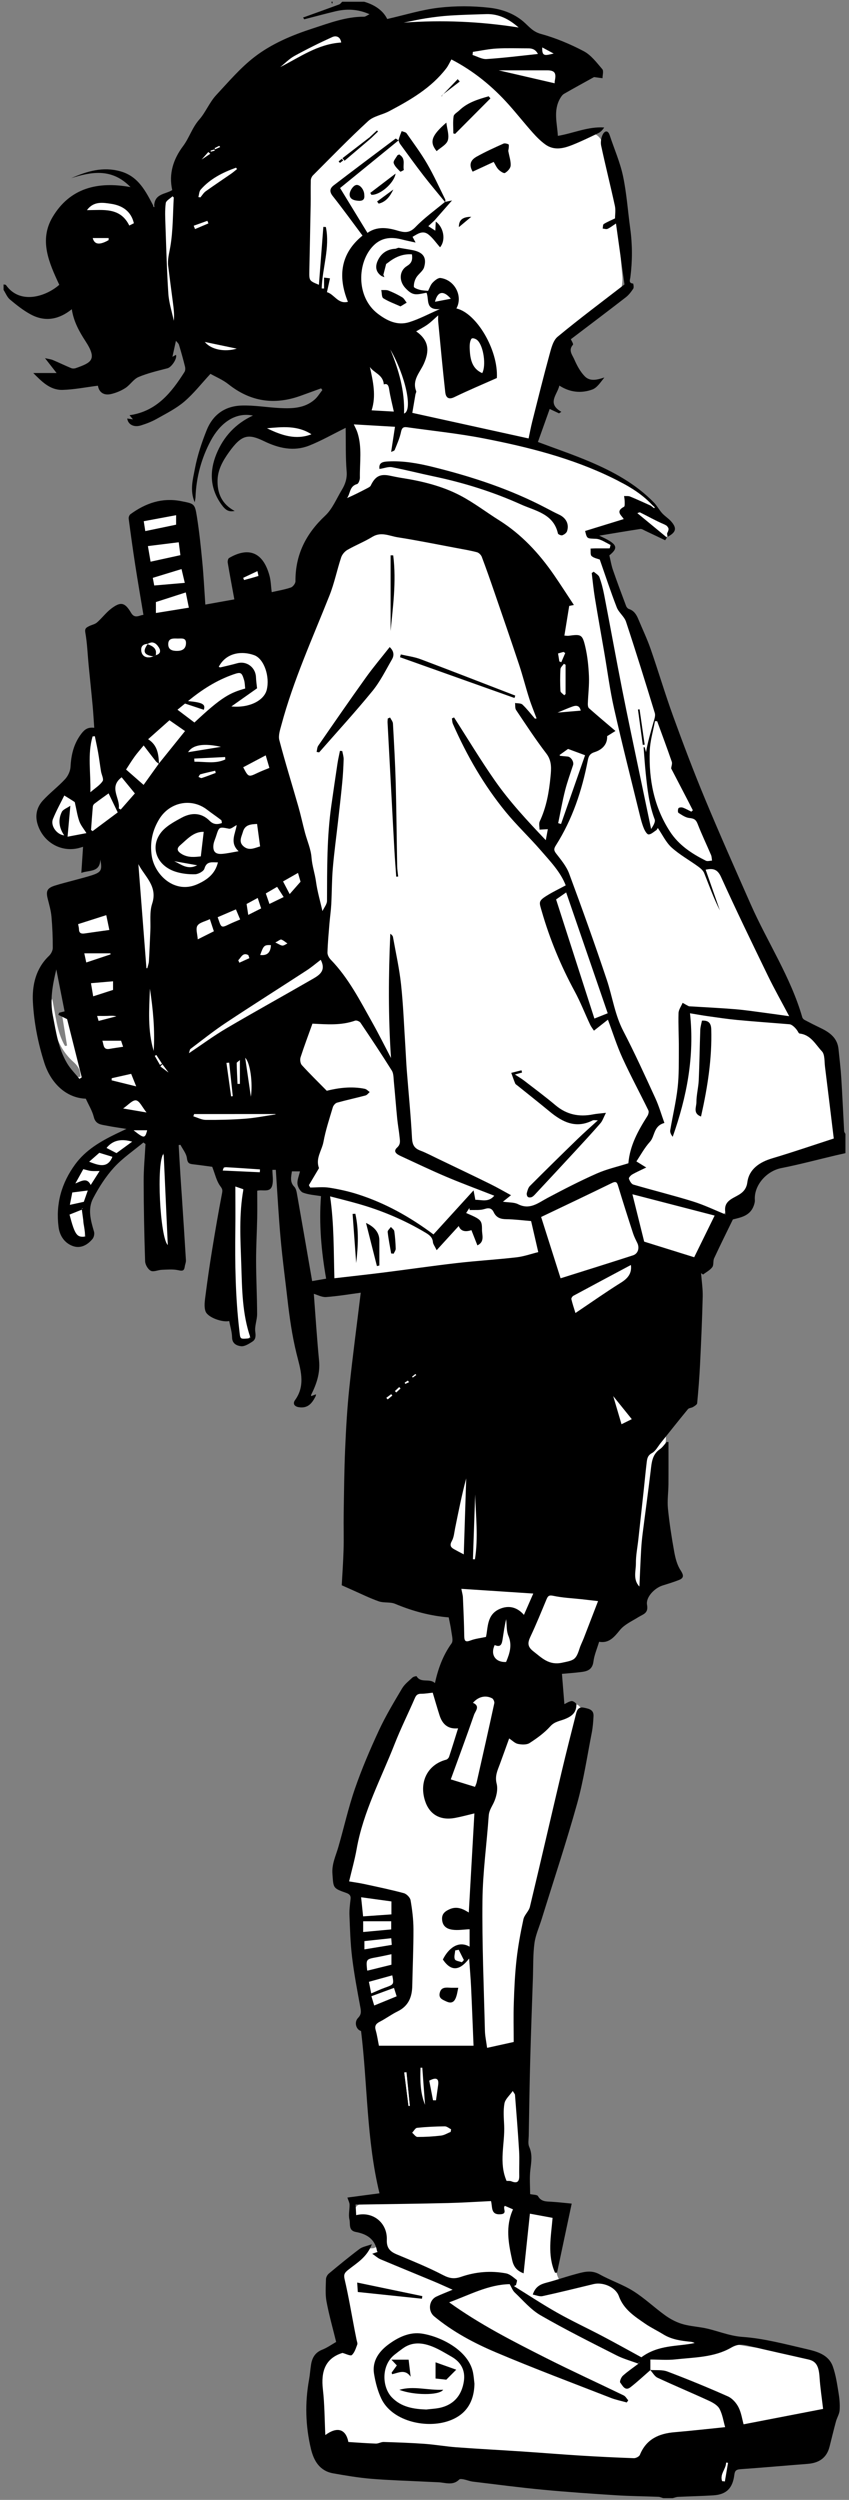 <svg width="172" height="506" viewBox="0 0 172 506" fill="none" xmlns="http://www.w3.org/2000/svg">
<rect x="0" y="0" width="172" height="506" fill="#808080" stroke="none"/>
<g clip-path="url(#clip0_324_5)">
<path d="M169.911 230.361C168.08 232.391 165.53 232.653 163.074 233.133C161.355 233.472 159.627 233.756 157.907 234.086C155.591 234.533 154.563 236.516 153.266 238.122C151.71 240.049 150.335 242.124 148.794 244.066C148.349 244.628 147.569 244.911 146.982 245.374C146.702 245.597 146.468 245.919 146.301 246.244C144.993 248.794 143.685 251.341 142.424 253.914C141.862 255.056 140.932 255.555 139.782 255.33C138.121 255.006 136.382 254.914 135.04 253.517C134.365 252.811 133.265 252.511 132.446 252.073C131.157 254.184 129.879 256.278 128.54 258.469C129.075 259.142 129.059 259.699 128.49 260.142C128.949 260.461 129.452 260.814 130.232 261.361C126.957 263.069 125.179 266.367 121.604 267.15C119.854 267.534 118.14 268.034 116.576 266.636C116.396 266.473 116.029 266.534 115.765 266.442C115.287 266.281 114.823 266.081 114.354 265.9C114.565 265.434 114.779 264.967 115.007 264.464C113.81 261.325 112.537 258.033 111.307 254.725C110.909 253.656 110.254 253.431 109.278 253.889C105.375 255.733 101.172 256.478 96.973 257.225C96.253 257.353 95.493 257.394 94.764 257.325C91.383 256.997 88.211 257.925 85.001 258.77C83.389 259.192 81.694 259.311 80.031 259.525C77.822 259.808 75.614 260.114 73.395 260.289C71.88 260.409 70.336 260.456 68.831 260.292C67.477 260.147 66.675 257.931 66.816 256.153C66.98 254.086 67.089 251.944 66.736 249.919C66.267 247.225 65.014 244.686 65.653 241.8C65.855 240.888 64.761 240.797 64.044 240.644C63.43 240.514 62.761 240.514 62.208 240.255C61.675 240.005 60.947 239.719 61.566 238.755C61.794 238.399 61.3 237.65 61.392 237.124C61.847 234.469 60.3 232.694 57.577 232.55C55.65 232.447 53.736 232.055 51.827 231.727C51.522 231.675 51.091 231.31 51.036 231.03C50.874 230.215 50.394 229.996 49.66 229.774C48.016 229.28 46.443 229.057 44.663 229.157C41.047 229.357 37.449 228.844 34.154 227.061C33.269 226.58 32.491 226.358 31.91 227.746C31.594 228.507 30.76 229.157 29.785 229.669C27.64 230.794 25.762 232.424 23.801 233.886C23.026 234.464 22.218 235.047 21.618 235.786C20.993 236.552 20.627 237.527 20.101 238.383C18.454 241.063 17.351 243.952 16.885 247.055C16.784 247.73 17.173 248.464 17.188 249.172C17.201 249.867 17.16 250.622 16.893 251.245C16.701 251.689 15.943 252.325 15.712 252.227C15.171 252 14.498 251.431 14.407 250.908C14.152 249.438 14.382 247.867 14.015 246.439C13.504 244.447 14.12 242.611 14.71 240.914C15.523 238.566 15.862 235.872 17.954 234.149C18.982 233.305 20.252 232.758 21.318 231.952C21.879 231.527 22.198 230.796 22.707 230.282C23.007 229.98 23.443 229.741 23.857 229.636C25.143 229.305 26.18 228.694 26.826 227.199C25.459 226.949 24.118 226.71 22.779 226.46C20.977 226.121 19.934 224.769 18.829 223.499C18.471 223.088 18.129 222.482 17.679 222.369C13.185 221.229 11.348 217.613 9.962 213.81C8.973 211.096 8.592 208.163 7.929 205.329C7.906 205.232 7.762 205.163 7.674 205.082C7.674 203.046 7.674 201.007 7.674 198.971C8.184 197.671 8.201 196.004 10.095 195.737C10.121 195.818 10.168 195.899 10.168 195.979C10.14 198.576 10.09 201.115 9.46 203.715C8.835 206.29 9.562 209.035 10.509 211.566C11.045 212.99 11.665 214.399 12.398 215.733C12.901 216.644 13.551 217.563 14.362 218.18C14.738 218.463 15.654 218.035 16.324 217.927C16.229 217.408 16.238 216.838 16.015 216.38C15.759 215.857 15.359 215.368 14.918 214.982C12.815 213.138 11.62 210.772 10.893 208.132C10.348 206.16 9.668 204.183 10.56 202.168C11.296 205.396 11.457 208.791 13.174 211.729C13.313 211.699 13.451 211.666 13.587 211.635C13.265 209.663 12.94 207.69 12.601 205.618C13.474 205.826 14.179 205.796 13.909 204.86C13.365 202.957 12.626 201.11 12.081 199.204C11.787 198.17 11.721 197.068 11.568 195.996C11.543 195.826 11.593 195.493 11.639 195.487C12.998 195.318 12.598 194.129 12.798 193.373C13.215 191.809 13.62 190.212 13.737 188.607C13.852 187.02 13.571 185.409 13.515 183.807C13.476 182.67 13.837 181.704 14.737 180.9C16.22 179.578 18.032 179.04 19.887 178.718C22.163 178.323 22.99 177.051 22.127 174.892C21.677 173.773 21.201 172.667 20.737 171.553C19.923 169.601 19.607 169.472 17.546 169.948C14.768 170.586 12.098 170.912 9.91 168.328C7.723 165.748 7.279 164.673 8.851 162.572C9.665 161.487 11.037 160.639 12.332 160.134C14.437 159.309 15.607 158.1 15.776 155.75C15.918 153.789 16.376 151.834 16.854 149.914C17.246 148.342 18.823 147.564 20.374 147.942C20.887 148.067 21.424 148.102 21.968 148.181C22.09 147.703 22.221 147.367 22.257 147.019C22.496 144.811 23.191 142.517 22.829 140.408C22.232 136.938 22.082 133.497 22.137 130.019C22.151 129.125 22.462 128.391 23.343 127.772C24.907 126.672 26.593 126.683 28.315 126.777C29.413 126.838 29.838 126.263 29.877 125.347C29.913 124.485 29.826 123.608 29.704 122.752C29.427 120.775 29.06 118.81 28.793 116.832C28.399 113.902 28.11 110.96 27.688 108.035C27.362 105.788 27.648 105.213 29.613 104.113C31.152 103.252 32.769 103.065 34.474 103.124C36.185 103.186 37.646 104.271 37.932 105.977C38.168 107.374 38.022 108.841 38.31 110.219C38.957 113.311 39.457 116.394 39.365 119.569C39.335 120.608 39.496 121.674 39.727 122.694C40.213 124.863 40.893 125.352 43.113 125.352C43.855 125.352 44.596 125.391 45.336 125.344C47.388 125.217 48.357 124.313 48.191 122.346C48.057 120.755 47.538 119.196 47.261 117.613C47.053 116.416 46.707 115.113 47.977 114.253C49.246 113.391 50.533 113.391 51.507 114.633C52.818 116.299 54.152 118.063 54.169 120.38C54.174 121.286 54.219 122.194 54.188 123.099C54.119 125.122 55.291 125.916 57.219 125.116C60.033 123.947 61.522 121.722 62.422 118.896C63.216 116.399 63.475 113.694 65.167 111.521C66.908 109.288 68.028 106.788 68.58 103.994C68.739 103.196 68.158 102.377 68.786 102.021C70.286 101.174 70.264 99.793 70.453 98.409C70.489 98.143 71.683 97.71 71.733 97.443C72.378 93.996 72.959 90.608 71.056 87.265C70.025 85.454 69.578 85.229 67.675 86.284C65.811 87.318 63.902 88.387 61.877 88.974C60.269 89.44 58.438 89.368 56.738 89.213C55.539 89.102 54.369 88.499 53.227 88.021C51.941 87.484 52.55 86.39 52.722 85.549C52.818 85.071 53.286 84.487 53.733 84.299C54.543 83.957 55.48 83.932 56.333 83.668C58.2 83.09 60.283 83.86 62.061 82.626C63.944 81.323 65.914 80.146 67.645 79.04C67.603 78.451 67.464 77.987 67.561 77.579C67.886 76.196 67.236 75.159 65.83 75.404C64.355 75.662 62.789 76.118 61.569 76.942C59.077 78.626 56.547 78.637 53.822 77.895C52.127 77.434 50.405 77.059 48.68 76.717C46.641 76.312 44.577 76.018 42.538 75.609C41.485 75.398 40.669 75.517 39.988 76.468C39.588 77.028 38.952 77.42 38.116 78.157C37.902 77.268 37.488 76.576 37.672 76.132C38.372 74.443 38.985 71.251 37.955 69.512C36.979 67.868 34.935 68.476 32.977 68.837C32.971 71.106 32.205 72.834 30.059 74.056C28.182 75.129 26.485 76.582 24.876 78.054C22.613 80.126 21.262 79.979 19.926 77.19C19.709 76.737 19.615 76.087 19.765 75.623C20.299 73.954 20.985 72.334 21.554 70.676C21.74 70.134 21.94 69.476 21.801 68.959C20.977 65.887 19.374 63.187 17.732 60.481C16.263 58.062 14.813 55.561 13.857 52.914C12.659 49.595 13.307 46.167 14.451 42.883C15.18 40.789 17.69 38.858 19.51 38.978C21.604 39.114 23.698 39.264 25.779 39.533C27.195 39.717 28.476 40.339 29.305 41.575C29.721 42.2 29.974 42.936 30.399 43.828C30.729 42.947 30.634 42.009 31.218 41.611C32.677 40.619 34.066 39.231 34.979 38.967C35.883 39.042 36.104 38.625 36.288 37.845C37.349 33.361 39.11 29.239 42.655 26.089C44.33 24.602 46.166 23.247 47.602 21.555C50.077 18.639 52.241 15.461 54.652 12.486C55.822 11.044 57.027 9.347 58.611 8.574C63.397 6.235 68.374 4.205 73.903 4.808C76.789 5.121 79.656 4.944 82.37 4.146C85.769 3.146 89.112 2.116 92.697 2.258C92.778 2.26 92.867 2.094 92.953 2.008C93.787 2.008 94.619 2.008 95.454 2.008C96.273 2.194 97.087 2.419 97.915 2.555C99.34 2.788 100.798 2.869 102.204 3.194C104.076 3.624 104.97 5.244 106.006 6.66C106.903 7.885 108.042 8.772 109.607 8.949C113.312 9.369 115.704 13.308 114.237 16.674C113.507 18.355 112.707 20.008 111.834 21.622C110.987 23.188 110.581 24.794 110.709 26.583C110.817 28.075 111.287 28.586 112.77 28.689C114.412 28.8 115.873 28.422 117.331 27.636C119.998 26.2 121.801 27.122 122.396 30.064C122.549 30.817 122.723 31.564 122.868 32.317C123.545 35.872 124.376 39.409 124.852 42.992C125.415 47.239 125.665 51.525 126.059 55.795C126.296 58.365 125.268 60.55 123.404 62.064C121.001 64.017 118.243 65.526 115.701 67.32C114.39 68.248 113.165 69.298 112.723 71.009C111.568 75.487 109.987 79.856 109.587 84.523C109.401 86.69 108.843 88.823 108.493 90.754C110.226 91.468 111.526 91.504 112.865 91.987C115.554 92.959 118.279 93.826 120.957 94.826C122.463 95.39 123.984 96.551 125.349 97.385C126.768 98.255 128.312 98.452 129.615 99.508C130.84 100.499 131.846 101.726 132.949 102.84C133.779 103.679 134.348 105.421 135.043 106.393C135.318 106.777 135.577 107.174 135.865 107.597C134.893 110.063 133.104 108.011 131.804 107.215C130.434 106.382 128.929 105.724 127.204 105.88C124.89 106.088 123.143 107.374 120.448 107.56C120.837 108.213 120.471 107.466 120.745 107.835C120.931 108.085 121.429 108.294 121.407 108.474C122.949 109.505 122.896 110.043 123.782 110.338C124.059 110.429 123.301 110.852 123.498 111.191C123.16 111.369 122.807 111.719 122.485 111.691C121.565 111.616 121.648 111.341 120.729 111.169C119.946 111.832 120.682 112.058 121.562 112.558C122.173 112.905 122.348 113.613 122.674 114.224C124.562 117.783 125.24 121.469 127.051 125.069C127.326 125.616 127.568 126.227 127.635 126.83C127.86 128.913 130.134 130.924 130.413 133.014C130.807 135.966 131.716 138.775 132.721 141.647C133.076 142.663 133.785 143.747 134.063 144.783C134.243 145.461 134.324 146.178 134.588 146.808C136.61 151.667 137.088 156.475 139.088 161.345C141.01 166.022 144.396 170.092 146.285 174.784C146.769 175.984 146.693 178.034 147.571 178.896C150.621 181.887 151.557 185.481 153.205 189.329C154.433 192.193 155.288 195.224 156.607 198.04C157.733 200.438 159.308 202.624 160.628 204.935C160.955 205.51 161.069 206.21 161.28 206.854L160.891 207.058C161.316 207.287 161.727 207.551 162.169 207.74C164.827 208.869 166.369 210.918 166.974 213.677C167.197 214.69 167.111 215.769 167.314 216.788C167.952 219.999 168.661 223.193 169.344 226.396C169.525 227.25 169.71 228.099 169.894 228.952V230.341L169.911 230.361Z" fill="white"/>
<path d="M131.02 505.091C129.189 504.722 127.367 504.291 125.526 503.992C119.728 503.033 113.922 502.134 108.122 501.189C107.331 501.063 106.528 500.881 105.784 500.595C102.111 499.178 98.406 499.369 94.608 500.034C92.191 500.455 89.7 500.562 87.239 500.619C83.258 500.712 79.277 500.647 75.294 500.647C73.435 500.647 71.572 500.75 69.725 500.619C66.833 500.417 64.613 498.307 64.382 495.281C64.08 491.294 63.818 487.289 63.869 483.293C63.893 481.333 64.021 479.177 65.401 477.515C65.811 477.024 66.535 476.598 67.163 476.519C69.45 476.224 70.596 474.568 70.138 472.219C69.541 469.164 69.027 466.091 68.538 463.017C68.291 461.467 68.91 460.147 69.918 458.997C70.36 458.491 70.902 458.056 71.252 457.497C72.257 455.897 73.666 455.105 75.544 455.069C75.788 455.063 76.027 454.886 76.252 454.795C75.958 452.852 75.121 451.458 73.291 450.649C72.124 450.136 71.469 448.255 71.902 447.069C72.033 446.714 72.499 446.263 72.844 446.236C76.369 445.955 79.791 445.002 83.386 445C87.019 444.997 90.647 444.213 94.288 444.002C98.494 443.76 102.683 443.768 106.656 445.688C108 446.338 109.612 446.53 111.125 446.697C112.664 446.869 113.219 447.836 113.195 449.072C113.142 451.627 112.828 454.174 112.715 456.73C112.633 458.589 112.339 460.533 113.806 462.089C113.981 462.275 114.253 462.572 114.414 462.536C115.873 462.191 117.298 461.605 118.767 461.455C119.706 461.358 120.617 460.633 121.709 461.394C123.895 462.922 126.187 464.306 128.484 465.669C129.412 466.222 129.087 466.606 128.198 467.261C129.82 468.237 131.248 469.178 132.748 469.987C135.198 471.307 137.467 473.029 140.32 473.473C140.765 473.543 141.229 473.744 141.646 473.67C144.221 473.207 146.635 473.908 149.098 474.488C151.346 475.017 153.679 475.185 155.951 475.621C158.782 476.168 161.646 476.659 164.393 477.501C166.454 478.133 167.81 479.812 167.926 482.03C168.055 484.519 167.804 487.027 167.849 489.521C167.866 490.429 168.432 491.331 167.71 492.206C167.607 492.333 167.679 492.632 167.566 492.717C165.535 494.241 163.577 495.898 161.401 497.18C160.384 497.783 158.943 497.699 157.682 497.83C156.138 497.985 154.576 497.994 153.031 498.148C151.82 498.266 150.557 498.34 149.446 498.766C148.896 498.981 148.534 499.912 148.27 500.586C147.304 503.061 145.915 503.823 143.276 503.463C142.571 503.365 141.795 503.758 141.054 503.941C139.559 504.31 138.067 504.698 136.573 505.077C134.72 505.077 132.87 505.077 131.017 505.077L131.02 505.091Z" fill="white"/>
<path d="M126.586 280.554V278.223C127.889 278.706 129.22 278.898 130.106 279.629C130.792 280.192 130.892 281.445 131.309 282.365C131.617 283.048 131.85 283.998 132.403 284.301C134.286 285.323 134.478 287.034 134.634 288.826C134.723 289.823 135.012 290.848 134.87 291.812C134.565 293.881 134.07 295.926 133.567 297.959C133.482 298.312 132.962 298.556 132.52 298.965C132.409 300.796 132.276 302.899 132.173 305.007C132.164 305.19 132.336 305.418 132.484 305.571C134.364 307.51 134.975 309.943 134.54 312.449C134.336 313.621 133.675 314.746 133.717 316.034C133.722 316.176 133.295 316.482 133.117 316.449C132.859 316.401 132.548 316.16 132.434 315.918C132.07 315.154 131.787 314.354 131.395 313.371C131.167 315.693 130.975 317.826 130.734 319.955C130.664 320.571 130.492 321.188 130.284 321.774C130.197 322.018 129.798 322.399 129.703 322.357C128.478 321.81 128.645 323.216 128.014 323.473C128.87 324.449 128.886 325.585 128.122 326.402C126.944 327.663 125.575 328.777 124.164 329.777C123.656 330.138 122.783 330.06 122.078 330.052C121.114 330.041 120.464 330.199 120.116 331.299C119.567 333.036 119.239 334.888 117.819 336.263C115.95 338.075 114.869 338.272 112.522 337.038C112.167 336.852 111.808 336.674 111.597 336.566C111.45 339.572 111.303 342.591 111.15 345.722C112.692 345.38 113.875 345.102 115.066 344.855C117.15 344.425 118.439 345.847 117.822 347.86C116.194 353.161 114.497 358.444 112.986 363.778C112.242 366.408 111.933 369.158 111.281 371.816C110.014 376.959 108.622 382.067 107.333 387.201C107.06 388.286 107 389.428 106.855 390.548C106.489 393.425 106.108 396.304 105.775 399.184C105.544 401.17 105.297 403.162 105.213 405.159C105.052 409.012 104.93 412.871 104.938 416.726C104.941 418.673 105.378 420.615 105.416 422.565C105.461 424.715 105.166 426.871 105.217 429.018C105.269 431.207 105.469 433.404 105.78 435.574C105.966 436.883 106.681 438.127 106.808 439.435C106.986 441.271 105.138 442.961 103.303 443.165C100.63 443.463 98.6 442.513 96.666 440.682C94.875 438.985 92.764 437.602 90.694 436.23C90.13 435.855 89.144 435.791 88.46 435.979C86.219 436.593 84.141 436.01 82.082 435.316C81.352 435.068 80.791 434.588 80.671 433.527C80.504 432.04 79.802 430.621 79.452 429.143C79.277 428.401 79.124 427.485 79.401 426.835C80.202 424.957 78.955 423.521 78.616 421.893C78.46 421.146 78.285 420.39 78.26 419.634C78.224 418.557 78.251 417.677 77.205 416.799C76.449 416.165 76.277 414.723 76.043 413.601C75.522 411.09 75.077 408.562 74.688 406.026C74.332 403.698 73.919 401.357 73.835 399.009C73.685 394.776 73.288 390.612 72.013 386.545C71.676 385.476 71.713 384.287 71.543 382.859C71.438 382.77 71.018 382.437 70.621 382.079C69.799 381.336 69.374 380.633 69.559 379.303C70.355 373.6 72.285 368.325 74.73 363.147C76.341 359.736 77.476 356.099 78.785 352.55C79.805 349.777 80.665 346.944 81.774 344.211C82.894 341.447 85.722 340.138 88.424 341.322C90.397 342.183 91.925 341.483 92.969 340.254C94.103 338.927 94.783 337.135 94.036 335.194C93.521 333.86 93.047 332.499 92.71 331.114C92.383 329.757 92.258 328.352 92.016 326.793C91.286 326.866 90.511 326.955 89.733 327.022C87.561 327.205 85.616 326.363 83.685 325.58C81.694 324.771 79.663 323.954 77.865 322.801C76.993 322.241 76.346 320.977 76.085 319.91C75.791 318.713 77.955 317.626 79.616 317.84C80.71 317.982 81.843 317.907 82.946 317.807C83.16 317.788 83.336 317.213 83.51 316.885C83.73 316.474 83.93 316.052 84.138 315.635C84.516 315.96 84.891 316.285 85.285 316.627C86.383 315.549 86.319 315.571 86.894 317.279C87.052 317.746 87.668 318.115 88.155 318.393C88.566 318.629 89.085 318.744 89.569 318.782C90.724 318.877 91.866 319.918 93.075 318.799C93.252 318.635 94.116 318.818 94.247 319.062C94.794 320.094 95.644 319.748 96.588 319.821C95.119 317.88 93.747 316.068 92.494 314.41C91.693 314.41 90.427 314.766 90.022 314.324C89.46 313.713 89.372 312.504 89.391 311.556C89.422 310.112 89.775 308.679 89.888 307.235C90.114 304.412 90.258 301.584 90.475 298.759C90.499 298.448 90.694 298.006 90.941 297.882C91.655 297.52 92.43 297.282 93.189 297.012C95.474 296.195 95.619 296.254 96.655 298.434C97.147 298.162 97.624 297.863 98.133 297.626C99.194 297.131 100.638 298.012 100.722 299.273C100.863 301.465 100.905 303.665 101.014 305.86C101.066 306.946 101.119 308.038 101.267 309.113C101.497 310.81 102.563 311.535 104.233 311.769C109.238 312.468 113.678 311.196 117.75 308.284C119.631 306.941 121.603 305.712 123.595 304.532C124.886 303.765 126.236 304.115 127.917 304.854C127.917 303.695 128.259 302.495 127.85 301.663C126.736 299.393 127.637 297.237 127.823 295.043C127.909 294.035 128.126 293.034 128.289 292.012C126.539 291.981 125.511 291.248 125.198 289.703C124.667 287.098 124.2 284.476 123.828 281.842C123.736 281.2 124.117 280.492 124.281 279.814C125.039 280.056 125.8 280.298 126.578 280.545L126.586 280.554ZM96.458 316.396C96.391 316.521 96.324 316.646 96.255 316.771C96.775 317.227 97.48 317.582 97.774 318.154C98.5 319.563 99.705 319.732 101.053 319.821C101.961 319.882 102.941 319.885 103.756 320.229C108.466 322.226 113.364 321.346 118.536 321.499C116.492 318.277 117.119 315.054 117.425 311.829C116.267 312.43 115.173 313.035 114.045 313.576C111.755 314.676 109.269 315.152 106.792 314.994C104.525 314.849 102.294 314.146 100.036 313.758C99.755 313.71 99.241 313.998 99.113 314.262C98.691 315.146 98.394 316.09 98.103 316.865C97.366 316.654 96.913 316.526 96.458 316.396ZM127.298 307.357C125.964 307.445 124.772 307.218 123.914 307.649C122.039 308.59 120.32 309.846 118.583 311.043C118.336 311.215 118.253 311.773 118.267 312.146C118.305 313.232 118.402 314.321 118.533 315.402C118.683 316.652 118.642 318.015 119.161 319.099C119.544 319.896 120.625 320.555 121.531 320.838C122.155 321.032 123.376 320.721 123.706 320.221C125.178 318.002 125.875 315.601 124.365 313.035C123.917 312.277 123.539 311.451 123.295 310.607C123.18 310.215 123.467 309.713 123.569 309.256C124.028 309.404 124.578 309.44 124.928 309.724C125.47 310.166 125.878 310.773 126.342 311.312C126.472 311.237 126.603 311.162 126.734 311.087C126.9 309.99 127.061 308.894 127.298 307.357Z" fill="white"/>
<path d="M54.616 236.697C53.952 236.958 53.513 237.142 53.069 237.305C52.477 237.521 51.885 237.747 51.282 237.93C49.252 238.549 49.211 240.047 49.316 241.83C49.471 244.424 49.321 247.039 49.363 249.642C49.424 253.459 49.652 257.278 49.593 261.092C49.554 263.614 49.768 266.036 50.582 268.428C50.796 269.053 50.882 269.847 50.679 270.445C50.53 270.886 49.857 271.298 49.344 271.431C48.727 271.59 47.907 271.678 47.722 270.692C47.352 268.753 46.993 266.814 46.61 264.753C45.449 266.292 43.666 266.645 42.849 265.581C42.293 264.856 42.157 264.125 43.068 263.458C43.388 263.226 43.748 262.666 43.68 262.345C43.146 259.851 43.932 257.542 44.391 255.144C44.954 252.2 45.191 249.186 45.454 246.192C45.649 243.994 45.654 241.78 45.746 239.572C45.776 238.805 45.776 238.182 44.702 238.03C44.083 237.942 43.888 237.189 44.54 236.788C45.207 236.383 46.001 236.183 46.746 235.908C47.28 235.71 48.41 236.319 48.069 234.91C48.057 234.869 48.718 234.513 49.01 234.575C50.555 234.886 52.093 235.252 53.61 235.674C53.908 235.758 54.113 236.169 54.616 236.697Z" fill="white"/>
<path d="M101.715 264.558C102.385 264.844 102.498 265.339 101.731 266.211C99.551 268.684 96.848 270.515 93.956 271.892C90.271 273.648 87.992 276.829 85.192 279.498C84.49 280.167 83.684 280.728 82.937 281.354C82.186 281.981 81.481 282.67 80.701 283.259C79.742 283.984 78.772 284.721 77.717 285.281C77.058 285.631 76.334 285.328 76.123 284.543C76.037 284.221 76.226 283.728 76.448 283.431C77.481 282.031 78.472 280.584 79.661 279.32C81.567 277.292 83.606 275.392 85.615 273.465C85.767 273.317 86.125 273.375 86.389 273.353C86.609 273.336 86.892 273.434 87.039 273.328C88.762 272.103 90.562 270.961 92.145 269.578C94.481 267.537 96.598 265.239 98.956 263.225C99.484 262.775 100.629 263.005 101.484 263.045C101.57 263.048 101.615 263.906 101.707 264.561L101.715 264.558Z" fill="white"/>
<path d="M32.413 233.119C33.482 234.044 34.26 235.041 34.375 236.577C34.763 241.708 34.521 246.892 35.675 251.966C35.789 252.461 35.21 253.122 34.93 253.695C34.864 253.833 34.699 253.925 34.58 254.037C34.13 254.45 33.349 255.27 33.277 255.208C32.461 254.553 31.513 253.872 31.094 252.97C30.741 252.208 30.972 251.142 31.049 250.222C31.388 246.231 31.802 242.244 32.111 238.253C32.235 236.633 32.149 235 32.169 233.372C32.169 233.316 32.272 233.261 32.413 233.119Z" fill="white"/>
<path d="M134.353 505.643C134.034 505.555 133.72 505.39 133.398 505.377C130.554 505.264 127.7 505.246 124.859 505.068C119.898 504.75 114.934 504.413 109.983 503.945C105.241 503.496 100.514 502.873 95.786 502.302C95.166 502.228 94.569 501.971 93.953 501.849C93.653 501.793 93.197 501.713 93.041 501.873C91.744 503.187 90.216 502.485 88.763 502.429C87.9 502.397 87.038 502.354 86.175 502.312C82.508 502.129 78.835 502.031 75.177 501.727C72.605 501.512 70.044 501.077 67.496 500.628C64.766 500.141 63.569 498.101 62.988 495.655C61.891 491.032 61.758 486.363 62.61 481.679C62.796 480.646 62.855 479.597 63.026 478.563C63.255 477.202 63.863 476.163 65.266 475.606C66.291 475.204 67.213 474.54 68.102 474.034C67.444 471.34 66.669 468.621 66.149 465.853C65.874 464.386 66.002 462.833 66.041 461.322C66.052 460.933 66.321 460.442 66.629 460.186C68.671 458.489 70.722 456.799 72.844 455.205C73.441 454.758 74.285 454.638 75.333 454.25C74.321 456.963 72.216 458.08 70.466 459.502C69.763 460.072 69.602 460.442 69.827 461.397C70.621 464.78 71.19 468.217 71.847 471.634C71.974 472.298 72.116 472.958 72.244 473.623C72.305 473.936 72.474 474.301 72.377 474.558C72.091 475.312 71.836 476.192 71.277 476.687C71.008 476.93 70.077 476.435 69.385 476.252C65.858 477.347 65.002 480.055 65.416 483.644C65.763 486.662 65.755 489.717 65.908 492.88C68.321 491.098 70.066 491.654 70.579 494.284C72.422 494.396 74.29 494.546 76.16 494.607C76.677 494.62 77.205 494.264 77.722 494.279C80.472 494.363 83.225 494.457 85.969 494.653C88.147 494.808 90.308 495.191 92.483 495.355C96.95 495.682 101.425 495.916 105.894 496.211C109.775 496.469 113.65 496.787 117.531 497.03C121.156 497.254 124.786 497.432 128.417 497.559C128.828 497.573 129.498 497.226 129.637 496.885C130.926 493.708 133.47 492.571 136.653 492.304C140.012 492.019 143.365 491.64 146.907 491.28C146.562 490.087 146.376 488.72 145.77 487.579C145.387 486.859 144.448 486.321 143.643 485.947C140.184 484.351 136.665 482.887 133.212 481.277C132.604 480.992 132.218 480.238 131.729 479.705C132.901 479.794 134.167 479.621 135.22 480.023C139.348 481.586 143.44 483.265 147.474 485.057C148.349 485.446 149.16 486.363 149.606 487.233C150.179 488.346 150.354 489.666 150.645 490.704C156.026 489.666 161.448 488.613 166.752 487.589C166.488 485.319 166.168 483.261 166.035 481.193C165.89 478.952 165.366 477.946 163.81 477.59C159.732 476.654 155.643 475.774 151.579 474.792C150.329 474.493 149.412 474.446 148.124 475.19C144.69 477.174 140.685 477.145 136.845 477.562C135.125 477.749 133.368 477.59 131.761 477.59C131.761 478.385 131.761 479.059 131.761 479.737C130.423 480.894 129.129 482.11 127.734 483.195C126.628 484.06 126.134 482.872 125.653 482.26C125.487 482.049 125.842 481.178 126.189 480.865C127.178 479.981 128.287 479.232 129.348 478.428C129.406 478.358 129.467 478.287 129.526 478.217C129.484 478.208 129.445 478.198 129.404 478.184C129.398 478.273 129.395 478.367 129.39 478.456C127.884 477.889 126.309 477.464 124.887 476.743C119.722 474.119 114.528 471.531 109.514 468.64C107.533 467.497 105.969 465.619 104.272 464.016C103.842 463.608 103.63 462.969 103.261 462.336C98.939 462.408 95.095 464.53 90.997 466.016C97.178 470.465 103.883 473.88 110.592 477.267C115.798 479.897 121.108 482.316 126.357 484.86C126.734 485.043 126.973 485.516 127.275 485.852C127.176 485.993 127.078 486.138 126.978 486.283C125.875 485.97 124.736 485.75 123.676 485.329C115.914 482.301 108.108 479.378 100.442 476.13C96.005 474.254 91.722 471.966 87.961 468.855C86.66 467.778 86.872 465.589 88.394 464.861C89.319 464.419 90.283 464.058 91.7 463.463C90.175 462.789 89.019 462.253 87.844 461.764C84.252 460.266 80.646 458.802 77.063 457.292C76.549 457.075 76.116 456.663 75.408 456.18C75.969 455.994 76.238 455.905 76.507 455.813C76.46 455.736 76.382 455.664 76.369 455.58C75.949 453.163 74.252 452.175 72.072 451.769C70.535 451.483 71.01 450.119 70.793 449.244C70.56 448.299 70.84 447.238 70.821 446.227C70.813 445.839 70.591 445.452 70.383 444.805C72.544 444.519 74.657 444.241 76.883 443.946C74.241 433.096 74.48 422.024 73.149 411.096C72.155 410.84 71.683 409.32 72.544 408.442C73.282 407.69 73.14 407.037 72.98 406.162C72.36 402.834 71.733 399.498 71.327 396.139C70.986 393.329 70.91 390.479 70.796 387.645C70.754 386.561 70.902 385.467 71.024 384.384C71.108 383.654 70.761 383.359 70.132 383.139C67.401 382.184 67.558 382.154 67.347 379.264C67.202 377.29 68.019 375.67 68.53 373.911C69.68 369.959 70.566 365.917 71.911 362.033C73.299 358.022 74.977 354.1 76.767 350.247C78.125 347.322 79.805 344.539 81.455 341.758C81.961 340.905 82.813 340.249 83.555 339.555C83.758 339.366 84.36 339.227 84.396 339.288C85.266 340.774 87.027 339.624 88.113 340.68C88.766 337.722 89.75 335.038 91.488 332.63C91.866 332.105 91.541 331.024 91.438 330.213C91.322 329.277 91.094 328.357 90.905 327.374C87.158 327.08 83.544 326.088 80.028 324.624C79.032 324.21 77.76 324.488 76.73 324.124C74.835 323.458 73.024 322.549 71.18 321.741C70.615 321.493 70.057 321.24 69.233 320.874C69.352 318.635 69.536 316.165 69.604 313.691C69.671 311.285 69.591 308.877 69.627 306.468C69.696 302.087 69.733 297.704 69.922 293.326C70.099 289.209 70.33 285.087 70.761 280.99C71.441 274.514 72.308 268.056 73.085 261.655C70.98 261.934 68.535 262.351 66.074 262.534C65.212 262.597 64.31 262.087 63.577 261.883C63.916 266.314 64.204 270.875 64.641 275.423C64.885 277.956 64.118 280.173 63.021 282.354C63.004 282.384 63.03 282.434 63.046 282.587C63.36 282.468 63.652 282.359 64.024 282.22C63.982 282.412 63.979 282.539 63.927 282.643C63.223 284.017 62.385 285.118 60.546 284.831C59.51 284.67 59.327 284.012 59.771 283.401C62.026 280.295 60.813 276.99 60.063 273.939C59.163 270.273 58.649 266.592 58.224 262.87C57.879 259.847 57.488 256.83 57.16 253.805C56.924 251.62 56.726 249.43 56.568 247.239C56.316 243.767 56.107 240.294 55.879 236.788H55.185C55.185 237.894 55.427 239.044 55.126 240.03C54.701 241.435 53.227 240.742 52.109 241.008C52.109 242.858 52.141 244.695 52.105 246.531C52.046 249.43 51.877 252.331 51.882 255.228C51.89 258.809 52.079 262.389 52.09 265.97C52.093 267.176 51.557 268.414 51.718 269.575C51.843 270.478 51.798 271.134 51.107 271.572C50.416 272.014 49.554 272.567 48.835 272.487C48.045 272.395 47.041 272.031 47.018 270.717C46.998 269.603 46.64 268.498 46.435 267.389C45.129 267.717 42.112 266.7 41.645 265.442C41.302 264.511 41.49 263.331 41.623 262.286C42.018 259.192 42.465 256.103 42.968 253.022C43.599 249.147 44.263 245.278 45.005 241.422C45.138 240.733 44.943 240.525 44.565 239.994C43.86 239.005 43.587 237.708 42.996 236.172C42.007 236.041 40.507 235.822 38.998 235.65C38.22 235.561 37.979 235.297 37.865 234.417C37.746 233.477 37.018 232.616 36.557 231.722C36.437 231.739 36.315 231.758 36.195 231.775C36.312 233.788 36.423 235.802 36.549 237.816C36.637 239.277 36.746 240.736 36.843 242.197C37.124 246.494 37.412 250.789 37.668 255.086C37.693 255.522 37.485 255.967 37.423 256.411C37.296 257.317 36.884 257.264 36.079 257.095C35.023 256.869 33.887 256.978 32.787 257.019C32.026 257.047 31.12 257.503 30.554 257.22C29.979 256.933 29.423 255.983 29.401 255.306C29.22 249.914 29.117 244.517 29.104 239.119C29.098 236.599 29.342 234.082 29.476 231.563C29.334 231.458 29.196 231.355 29.054 231.25C27.048 232.919 24.837 234.4 23.096 236.311C21.412 238.158 20.02 240.344 18.856 242.569C17.728 244.728 18.381 247.058 19.047 249.303C19.176 249.733 19.034 250.422 18.745 250.769C17.72 252.011 16.314 252.775 14.751 252.211C13.084 251.611 12.101 250.144 11.87 248.397C11.256 243.711 12.453 239.458 15.245 235.658C17.365 232.772 20.354 231.033 23.495 229.508C24.137 229.197 24.782 228.9 25.623 228.502C24.19 228.271 22.909 228.108 21.648 227.849C20.567 227.628 19.392 227.65 19.009 226.113C18.695 224.843 17.965 223.677 17.384 222.386C13.256 222.236 10.242 219.071 8.981 215.13C7.697 211.113 6.895 207.002 6.667 202.86C6.481 199.471 7.22 196.057 9.928 193.476C10.336 193.087 10.692 192.412 10.692 191.871C10.695 189.751 10.617 187.629 10.426 185.518C10.317 184.318 9.973 183.132 9.675 181.954C9.273 180.36 9.537 179.759 11.108 179.259C12.439 178.837 13.801 178.512 15.148 178.14C16.326 177.815 17.517 177.523 18.676 177.143C20.515 176.537 20.745 176.087 20.315 173.976C20.262 176.654 18.034 176.079 16.478 176.682C16.593 174.948 16.706 173.245 16.828 171.401C16.409 171.523 16.125 171.62 15.834 171.687C12.281 172.512 8.792 170.462 7.648 166.937C7.042 165.068 7.448 163.384 8.701 162.015C10.1 160.489 11.786 159.225 13.192 157.703C13.781 157.067 14.243 156.073 14.286 155.217C14.42 152.761 14.936 150.544 16.472 148.52C17.178 147.589 17.854 147.158 19.092 147.315C18.985 145.779 18.906 144.328 18.772 142.88C18.517 140.114 18.221 137.353 17.953 134.589C17.743 132.408 17.67 130.203 17.287 128.052C17.131 127.178 17.515 127.017 18.014 126.755C18.547 126.477 19.214 126.375 19.648 125.997C20.648 125.127 21.453 124.024 22.495 123.222C24.454 121.716 25.301 121.911 26.557 124.047C27.331 125.361 28.312 124.469 29.059 124.461C28.504 121.102 27.923 117.747 27.401 114.383C26.917 111.252 26.484 108.116 26.07 104.977C26.031 104.691 26.203 104.244 26.428 104.08C29.507 101.835 32.865 100.671 36.738 101.444C39.351 101.965 39.468 101.91 39.892 104.591C40.379 107.647 40.696 110.732 40.99 113.816C41.254 116.574 41.39 119.344 41.598 122.374C43.621 122.011 45.615 121.655 47.476 121.319C47.002 118.725 46.543 116.313 46.137 113.894C46.087 113.591 46.198 113.068 46.407 112.946C50.191 110.741 53.232 111.552 54.593 116.508C54.879 117.546 54.89 118.66 55.044 119.858C56.335 119.561 57.666 119.344 58.929 118.916C59.346 118.774 59.863 118.094 59.859 117.661C59.816 112.283 61.985 108.027 65.885 104.377C67.352 103.005 68.174 100.932 69.252 99.157C69.944 98.015 70.344 96.863 70.227 95.41C69.994 92.552 70.08 89.666 70.03 86.598C67.371 87.91 65.079 89.224 62.646 90.19C59.524 91.432 56.435 90.724 53.523 89.312C50.321 87.76 48.974 87.91 46.379 91.54C45.204 93.183 44.162 94.974 44.079 97.071C43.973 99.782 44.906 102.027 47.545 103.426C46.395 103.635 45.762 103.379 44.838 102.087C42.557 98.901 42.398 95.427 43.843 91.901C45.276 88.407 47.702 85.751 51.246 84.113C47.49 83.354 44.513 85.826 42.718 89.16C40.798 92.73 39.754 96.602 39.604 100.685C39.596 100.935 39.523 101.182 39.443 101.66C38.424 99.252 39.076 97.038 39.468 94.949C39.974 92.257 40.854 89.599 41.879 87.049C43.093 84.032 45.462 82.21 48.899 82.088C51.485 81.996 54.085 82.462 56.682 82.593C59.185 82.718 61.691 82.66 63.727 80.893C64.349 80.354 64.785 79.604 65.307 78.949C65.224 78.835 65.141 78.718 65.055 78.604C63.644 79.115 62.235 79.637 60.821 80.14C55.549 82.018 50.73 81.298 46.299 77.788C45.129 76.859 43.693 76.268 42.634 75.668C40.787 77.662 39.226 79.678 37.326 81.296C35.674 82.699 33.665 83.702 31.756 84.776C30.754 85.341 29.654 85.765 28.551 86.107C27.098 86.557 25.931 85.921 25.776 84.704C26.093 84.755 26.409 84.804 26.934 84.885C26.645 84.534 26.495 84.351 26.242 84.043C31.706 83.279 34.715 79.487 37.379 75.287C37.557 75.009 37.565 74.537 37.479 74.196C37.112 72.718 36.703 71.248 36.259 69.79C36.167 69.487 35.856 69.251 35.643 68.982C35.393 70.117 35.173 71.121 34.931 72.226C35.193 72.079 35.418 71.951 35.651 71.821C35.94 72.587 34.734 74.331 33.954 74.535C31.968 75.054 29.945 75.52 28.065 76.312C27.046 76.743 26.368 77.912 25.398 78.54C24.517 79.109 23.484 79.535 22.462 79.765C21.004 80.093 20.051 79.387 19.839 78.068C17.387 78.376 15.028 78.854 12.659 78.918C10.1 78.985 8.398 77.154 6.742 75.507H11.47C10.77 74.612 10.056 73.699 9.117 72.495C9.848 72.665 10.314 72.709 10.722 72.881C11.964 73.404 13.175 73.996 14.42 74.512C14.69 74.623 15.076 74.615 15.356 74.515C18.473 73.409 19.773 72.823 17.331 69.076C16.045 67.104 14.917 65.067 14.545 62.587C11.97 64.668 9.151 65.226 6.212 63.637C4.708 62.826 3.342 61.732 2.022 60.632C1.447 60.153 1.148 59.342 0.723 58.684C0.723 58.314 0.723 57.942 0.723 57.573C0.889 57.615 1.14 57.598 1.214 57.703C4.036 61.712 9.281 60.048 12.012 57.645C9.939 53.212 7.864 48.614 10.664 43.92C14.142 38.092 19.742 36.648 26.445 37.873C22.693 34.023 18.609 34.728 14.428 36.059C17.634 34.659 20.834 33.684 24.392 34.678C28.059 35.703 29.531 38.717 31.232 41.981C31.154 39.109 33.496 39.379 34.892 38.475C34.157 35.164 35.109 32.214 37.09 29.575C38.357 27.887 38.91 25.85 40.393 24.172C41.645 22.755 42.441 20.708 43.812 19.236C46.29 16.577 48.679 13.752 51.532 11.55C55.019 8.858 59.135 7.127 63.352 5.761C66.744 4.663 70.088 3.366 73.741 3.383C74.057 3.383 74.376 3.105 74.861 2.877C72.419 1.799 70.174 1.76 67.908 2.302C65.807 2.805 63.721 3.372 61.629 3.908C61.554 3.783 61.479 3.658 61.404 3.533C61.533 3.494 61.663 3.458 61.788 3.413C64.102 2.577 66.418 1.749 68.724 0.894C68.961 0.805 69.133 0.535 69.332 0.352C70.813 0.352 72.297 0.352 73.777 0.352C75.891 0.969 77.602 2.108 78.444 3.847C82.013 3.038 85.424 1.966 88.911 1.563C92.275 1.172 95.75 1.183 99.117 1.563C101.547 1.835 104.005 2.644 106.014 4.355C107.095 5.277 107.9 6.405 109.541 6.855C112.547 7.677 115.492 8.908 118.256 10.361C119.745 11.144 120.881 12.675 122.02 14.002C122.329 14.361 122.064 15.208 122.064 15.833C121.539 15.764 121.014 15.694 120.344 15.603C118.448 16.652 116.345 17.797 114.27 18.991C113.939 19.18 113.684 19.561 113.483 19.905C112.047 22.381 112.886 24.978 113.017 27.505C116.192 26.973 119.134 25.575 122.406 25.806C122.059 26.319 121.681 26.722 121.214 26.947C119.52 27.767 117.823 28.584 116.081 29.289C114.217 30.044 112.267 30.55 110.447 29.222C109.52 28.544 108.686 27.706 107.919 26.844C106.28 25.005 104.75 23.07 103.111 21.23C99.778 17.491 95.953 14.358 91.449 12.03C91.106 12.633 90.822 13.3 90.394 13.855C87.347 17.817 83.133 20.242 78.824 22.516C77.444 23.247 75.688 23.497 74.597 24.5C70.746 28.033 67.107 31.794 63.407 35.491C63.163 35.736 62.974 36.156 62.963 36.5C62.918 38.169 62.966 39.842 62.938 41.514C62.861 45.953 62.752 50.392 62.668 54.834C62.633 56.837 62.646 56.837 64.607 57.648C64.907 53.733 65.208 49.828 65.507 45.923C65.677 45.931 65.846 45.94 66.015 45.947C66.888 50.111 65.302 54.237 65.171 58.387C65.333 58.392 65.491 58.395 65.652 58.4V56.184C66.138 56.246 66.466 56.289 66.852 56.337C66.641 57.306 66.449 58.175 66.24 59.136C67.746 59.565 68.463 61.606 70.485 61.092C68.343 55.801 69.091 51.223 73.441 47.687C71.374 44.925 69.45 42.259 67.407 39.681C66.674 38.756 66.841 38.1 67.624 37.503C71.777 34.331 75.955 31.186 80.141 28.058C80.208 28.009 80.528 28.295 80.73 28.422C76.696 31.708 72.663 34.995 68.899 38.061C70.824 41.217 72.596 44.117 74.443 47.139C76.31 45.812 78.416 46.05 80.419 46.645C81.894 47.081 82.924 47.256 84.174 45.953C85.972 44.084 88.128 42.556 90.13 40.883C90.477 40.808 90.825 40.733 91.575 40.572C90.214 42.123 89.108 43.383 88.002 44.642C87.605 45.009 87.211 45.373 86.772 45.778C87.297 46.117 87.727 46.392 88.194 46.692C88.225 46.028 88.252 45.44 88.28 44.853C89.822 45.912 90.405 48.542 89.153 50.056C88.355 49.159 87.68 48.148 86.769 47.442C85.616 46.55 84.549 47.381 83.58 47.936C83.761 48.279 83.91 48.559 84.194 49.095C83.086 48.848 82.258 48.686 81.442 48.475C79.305 47.923 77.333 48.034 75.663 49.709C72.36 53.017 72.066 60.117 76.563 63.52C78.474 64.968 80.549 65.946 82.919 65.206C84.905 64.587 86.772 63.582 89.122 62.556C86.025 62.829 87.005 60.484 86.394 59.248C84.257 59.679 83.631 59.926 82.102 58.276C80.797 56.864 80.863 54.804 82.469 53.828C83.453 53.234 83.6 52.532 83.453 51.481C81.558 51.339 80.013 52.062 78.599 53.167C78.474 53.256 78.35 53.347 78.228 53.437C78.041 54.165 77.852 54.892 77.666 55.623C77.563 55.723 77.46 55.82 77.361 55.92C76.119 55.111 75.966 53.967 76.535 52.742C77.23 51.242 78.463 50.423 80.144 50.348C80.333 50.281 80.524 50.212 80.713 50.145C81.683 50.309 82.658 50.445 83.622 50.637C85.713 51.056 86.5 52.103 85.922 54.089C85.694 54.876 84.775 55.434 84.328 56.19C84.008 56.726 83.816 57.426 83.844 58.039C83.855 58.273 84.616 58.548 85.072 58.668C85.616 58.812 86.199 58.815 86.725 58.876C87.03 58.298 87.224 57.653 87.641 57.22C88.066 56.776 88.755 56.203 89.25 56.27C92.161 56.664 93.83 59.981 92.461 62.434C96.541 63.354 100.983 70.879 100.658 76.515C97.822 77.776 94.883 79.007 92.019 80.395C90.76 81.004 90.311 80.32 90.208 79.421C89.675 74.668 89.239 69.907 88.78 65.146C88.735 64.693 88.775 64.234 88.775 63.831C87.991 64.517 87.364 65.154 86.647 65.67C85.916 66.195 85.102 66.603 84.311 67.07C86.98 68.951 86.999 71.073 85.875 73.607C85.075 75.407 83.438 76.906 84.317 79.171C84.383 79.343 84.207 79.599 84.169 79.818C83.936 81.168 83.708 82.521 83.53 83.568C91.492 85.319 99.263 87.027 107.089 88.746C107.312 87.707 107.531 86.507 107.828 85.326C108.97 80.796 110.095 76.263 111.328 71.756C111.676 70.487 112.05 68.92 112.967 68.162C117.422 64.476 122.064 61.018 126.515 57.576C125.945 53.509 125.378 49.437 124.792 45.239C124.14 45.667 123.645 46.067 123.084 46.325C122.82 46.447 122.428 46.292 122.095 46.262C122.164 45.945 122.128 45.464 122.317 45.345C123.014 44.911 123.784 44.6 124.597 44.206C124.597 43.467 124.759 42.531 124.57 41.67C123.683 37.6 122.662 33.562 121.789 29.489C121.636 28.778 121.789 27.872 122.117 27.22C122.47 26.52 123.145 26.236 123.52 27.378C124.425 30.128 125.617 32.814 126.215 35.631C126.953 39.117 127.192 42.711 127.678 46.253C128.131 49.554 128.126 52.845 127.704 56.148C127.648 56.589 127.281 57.312 128.259 57.398C128.311 57.404 128.456 58.179 128.295 58.424C127.87 59.067 127.378 59.717 126.773 60.184C123.081 63.043 119.351 65.851 115.645 68.665C115.753 68.929 116.214 69.626 116.073 69.785C115.078 70.89 115.95 71.842 116.325 72.701C116.87 73.951 117.545 75.24 118.489 76.19C119.561 77.268 121.031 76.874 122.442 76.402C121.687 77.34 120.975 78.49 119.981 78.848C117.753 79.651 115.453 79.432 113.32 78.045C112.911 79.896 110.72 81.643 113.728 83.36C113.57 83.463 113.408 83.566 113.251 83.665C112.603 83.36 111.953 83.054 111.361 82.776C110.584 84.957 109.767 87.24 108.975 89.46C112.453 90.769 116.025 91.974 119.486 93.446C124.258 95.474 128.798 97.944 132.473 101.713C133.104 102.36 133.529 103.202 134.137 103.874C134.684 104.479 135.42 104.919 135.959 105.53C137.181 106.91 136.984 107.733 135.246 108.666C135.22 108.374 135.087 108.05 135.192 107.857C135.737 106.868 135.356 106.468 134.396 106.063C132.784 105.383 131.262 104.494 129.684 103.726C129.532 103.652 129.253 103.832 129.12 103.868C131.148 105.541 133.134 107.177 135.117 108.81C134.995 108.991 134.873 109.172 134.75 109.352C133.406 108.711 132.062 108.066 130.712 107.432C130.392 107.282 130.028 107.024 129.723 107.069C127.028 107.475 124.342 107.938 121.4 108.424C125.115 110.102 125.392 110.824 123.447 112.416C123.703 113.474 123.853 114.43 124.164 115.332C125.014 117.789 125.925 120.225 126.842 122.658C126.934 122.902 127.176 123.192 127.412 123.266C128.468 123.608 128.948 124.43 129.334 125.363C130.162 127.358 131.1 129.313 131.809 131.349C133.381 135.87 134.737 140.466 136.37 144.961C138.409 150.575 140.526 156.17 142.818 161.686C145.798 168.853 148.954 175.948 152.09 183.048C155.473 190.707 160.185 197.763 162.53 205.902C162.59 206.118 162.807 206.346 163.013 206.452C164.115 207.035 165.232 207.596 166.355 208.137C168.174 209.015 169.66 210.154 169.877 212.36C170.065 214.274 170.307 216.183 170.43 218.099C170.657 221.721 170.813 225.347 171.016 228.969C171.027 229.158 171.185 229.338 171.277 229.522V233.41C170.621 233.558 169.966 233.7 169.312 233.855C165.638 234.724 161.985 235.702 158.281 236.433C155.271 237.028 152.72 239.942 152.926 242.894C152.954 243.278 152.832 243.692 152.699 244.061C151.943 246.13 150.048 246.428 148.473 246.825C147.163 249.522 145.882 252.086 144.676 254.686C144.423 255.231 144.631 256.039 144.304 256.48C143.846 257.1 143.076 257.489 142.442 257.976C142.304 257.884 142.167 257.792 142.029 257.7C142.148 259.287 142.401 260.875 142.362 262.458C142.248 267.054 142.045 271.645 141.82 276.234C141.693 278.833 141.484 281.432 141.24 284.023C141.212 284.307 140.726 284.592 140.401 284.792C140.084 284.987 139.578 284.973 139.37 285.226C137.507 287.484 135.692 289.784 133.859 292.068C133.284 292.782 132.82 293.718 132.072 294.123C131.167 294.615 131.098 295.312 131.006 296.082C130.784 297.932 130.611 299.787 130.412 301.637C130.053 304.943 129.692 308.248 129.328 311.555C129.15 313.185 128.815 314.818 128.826 316.449C128.837 317.996 128.187 319.716 129.54 321.138C129.656 318.582 129.753 316.105 129.893 313.632C129.956 312.496 130.07 311.363 130.214 310.235C130.742 306.079 131.32 301.927 131.815 297.768C132.015 296.087 132.096 294.429 133.69 293.326C134.226 292.957 134.606 292.365 135.059 291.873C135.181 291.873 135.303 291.873 135.429 291.873C135.429 294.732 135.445 297.587 135.423 300.446C135.409 302.077 135.159 303.72 135.317 305.329C135.609 308.254 136.061 311.171 136.585 314.065C136.817 315.357 137.16 316.732 137.857 317.807C138.47 318.751 138.657 319.369 137.567 319.799C136.482 320.227 135.362 320.568 134.245 320.916C132.611 321.422 130.795 323.291 131.084 324.84C131.406 326.569 130.276 326.73 129.339 327.319C128.042 328.132 126.52 328.799 125.593 329.935C124.409 331.389 123.367 332.661 121.375 332.313C120.95 333.733 120.387 335.002 120.222 336.324C120.039 337.805 119.15 338.247 117.953 338.407C116.486 338.602 115.006 338.696 113.845 338.805C114.014 340.902 114.178 342.944 114.339 344.936C114.74 344.75 115.253 344.378 115.806 344.311C116.114 344.275 116.781 344.75 116.778 344.988C116.759 346.561 116.023 347.316 114.448 347.952C113.444 348.358 112.365 348.446 111.498 349.413C110.303 350.744 108.797 351.836 107.283 352.811C106.692 353.191 105.683 353.144 104.928 352.986C104.3 352.856 103.764 352.278 103.15 351.877C102.464 353.772 101.875 355.428 101.267 357.075C100.794 358.35 100.223 359.477 100.617 361.036C100.922 362.239 100.547 363.808 99.98 364.975C99.57 365.82 99.078 366.508 99.008 367.531C98.611 373.245 97.802 378.948 97.742 384.662C97.644 393.442 98.025 402.231 98.239 411.015C98.264 412.088 98.502 413.154 98.683 414.506C100.519 414.101 102.25 413.721 104.072 413.318C104.072 410.674 104.003 408.034 104.091 405.401C104.189 402.482 104.319 399.553 104.645 396.651C104.953 393.912 105.456 391.187 106.036 388.49C106.228 387.592 107.142 386.856 107.355 385.956C109.539 376.853 111.633 367.731 113.786 358.622C114.716 354.688 115.72 350.775 116.709 346.855C116.909 346.066 117.25 345.428 118.289 345.652C119.28 345.866 120.308 346.03 120.242 347.363C120.186 348.5 120.098 349.644 119.879 350.755C118.945 355.527 118.231 360.363 116.928 365.036C114.734 372.898 112.153 380.65 109.736 388.448C109.234 390.065 108.505 391.65 108.278 393.303C107.973 395.545 108.044 397.837 107.97 400.109C107.778 405.771 107.567 411.435 107.414 417.098C107.277 422.174 107.206 427.251 107.117 432.327C107.103 433.066 106.928 433.902 107.206 434.524C107.911 436.102 107.631 437.618 107.442 439.224C107.25 440.858 107.4 442.53 107.4 444.107C108.033 444.255 108.817 444.213 108.989 444.516C109.647 445.682 110.681 445.591 111.736 445.658C113.131 445.747 114.523 445.907 115.82 446.029C114.798 450.847 113.828 455.425 112.856 460.002C112.72 460.011 112.581 460.017 112.445 460.025C110.853 456.458 111.631 452.705 111.947 448.916C110.467 448.643 108.958 448.364 107.353 448.068C106.93 452.063 106.509 456.069 106.078 460.144C104.589 459.592 104.025 458.68 103.75 457.436C103.006 454.036 102.361 450.652 103.93 447.197C103.297 446.924 102.778 446.697 102.283 446.482C101.744 446.963 102.933 448.074 101.428 448.188C99.369 448.341 99.802 446.746 99.475 445.519C96.528 445.658 93.638 445.849 90.75 445.918C84.98 446.055 79.208 446.121 73.435 446.213C72.943 446.221 72.449 446.213 72.035 446.213C72.082 446.997 72.121 447.68 72.163 448.372C75.535 447.516 78.496 449.916 78.366 453.355C78.308 454.917 78.925 455.697 80.322 456.286C83.497 457.619 86.705 458.908 89.752 460.497C91.061 461.177 92.022 461.33 93.414 460.85C96.358 459.83 99.447 459.572 102.525 460.155C103.311 460.305 104.025 460.972 104.697 461.5C104.828 461.603 104.606 462.156 104.547 462.502C104.408 462.581 104.272 462.661 104.133 462.738C107.053 464.544 109.919 466.441 112.905 468.125C115.911 469.819 119.048 471.274 122.104 472.884C124.82 474.315 127.501 475.812 129.934 477.137C133.442 474.544 137.228 474.998 140.732 474.254C140.442 474.081 140.162 474.02 139.878 473.992C137.951 473.801 136.048 473.538 134.348 472.481C133.159 471.746 131.881 471.143 130.729 470.352C128.571 468.864 126.35 467.46 125.376 464.755C124.717 462.931 122.153 461.864 120.256 462.319C116.811 463.147 113.373 464.005 109.914 464.758C109.309 464.889 108.603 464.564 107.936 464.447C108.453 462.836 109.478 462.353 110.72 462.033C112.597 461.549 114.431 460.899 116.303 460.391C118.008 459.93 119.667 459.339 121.475 460.35C123.69 461.589 126.156 462.394 128.295 463.735C130.562 465.158 132.534 467.044 134.714 468.621C135.715 469.342 136.853 469.964 138.023 470.338C139.387 470.773 140.854 470.895 142.276 471.134C145.023 471.596 147.526 472.813 150.437 473.014C154.765 473.318 159.049 474.474 163.31 475.456C165.485 475.962 167.86 476.566 168.729 479.012C169.327 480.701 169.585 482.521 169.879 484.299C170.074 485.464 170.179 486.671 170.104 487.841C170.055 488.617 169.566 489.352 169.357 490.129C168.899 491.818 168.49 493.526 168.06 495.224C167.48 497.53 165.896 498.532 163.624 498.71C159.08 499.061 154.537 499.472 149.99 499.79C149.173 499.846 148.873 500.094 148.776 500.881C148.443 503.641 147.171 504.914 144.521 505.082C142.14 505.232 139.754 505.274 137.37 505.39C137.007 505.405 136.648 505.559 136.287 505.648H134.342L134.353 505.643ZM34.076 217.038L34.112 217.061L34.087 217.026C33.69 216.494 33.296 215.963 32.898 215.43C32.764 215.571 32.631 215.713 32.498 215.855C33.023 216.249 33.551 216.644 34.076 217.038ZM29.925 130.341C28.881 130.352 28.47 130.978 28.653 131.897C28.865 132.958 29.887 133.322 31.032 132.858C31.212 132.774 31.39 132.692 31.571 132.608C32.481 132.353 32.631 131.786 32.157 131.036C31.607 130.167 30.898 129.71 29.884 130.372L29.925 130.341ZM16.617 244.833C15.764 245.173 14.912 245.514 14.084 245.845C15.189 250.033 15.592 250.517 17.317 250.286C17.07 248.456 16.823 246.63 16.573 244.806C16.625 244.733 16.681 244.658 16.734 244.586C16.695 244.58 16.653 244.574 16.614 244.569C16.614 244.658 16.615 244.743 16.617 244.833ZM32.173 154.573C33.907 152.42 35.639 150.267 37.485 147.975C36.323 147.167 35.14 146.347 34.332 145.786C32.829 147.119 31.459 148.336 30.009 149.626C31.94 150.851 32.123 152.714 32.212 154.612C31.996 154.439 31.737 154.297 31.567 154.087C30.764 153.072 29.987 152.039 29.104 150.887C28.348 151.812 27.765 152.456 27.262 153.159C26.606 154.075 26.015 155.039 25.542 155.762C26.77 156.837 27.912 157.839 29.09 158.873C30.087 157.483 31.129 156.028 32.173 154.573ZM131.823 102.332C132.053 102.513 132.287 102.697 132.517 102.877C132.564 102.816 132.609 102.754 132.656 102.694C132.462 102.513 132.267 102.332 132.072 102.149C129.817 99.749 126.995 98.169 124.089 96.749C115.815 92.707 106.958 90.477 97.986 88.735C92.847 87.737 87.619 87.204 82.427 86.474C81.741 86.377 81.414 86.593 81.246 87.409C80.989 88.668 80.446 89.876 79.96 91.076C79.877 91.284 79.464 91.36 79.241 91.479C79.508 89.729 79.752 88.146 80.022 86.385C77.094 86.216 74.402 86.057 71.679 85.899C71.941 86.474 72.224 86.98 72.402 87.518C73.391 90.524 72.858 93.627 72.911 96.691C72.919 97.135 72.635 97.901 72.34 97.98C70.774 98.405 71.008 99.91 70.302 100.821C71.727 100.199 73.057 99.523 74.38 98.83C74.649 98.688 74.994 98.53 75.11 98.285C76.005 96.402 77.007 95.869 78.999 96.285C79.791 96.451 80.586 96.618 81.386 96.743C85.51 97.388 89.569 98.371 93.267 100.31C96.002 101.746 98.489 103.66 101.117 105.31C105.655 108.16 109.206 111.994 112.223 116.364C113.584 118.333 114.87 120.353 116.262 122.452C115.811 122.544 115.525 122.605 115.317 122.647C114.992 124.653 114.673 126.605 114.342 128.652C114.686 128.669 114.959 128.722 115.22 128.686C117.728 128.347 117.987 128.397 118.576 130.916C119.028 132.853 119.231 134.872 119.315 136.864C119.392 138.713 119.153 140.578 119.087 142.436C119.076 142.747 119.128 143.18 119.328 143.358C121.031 144.864 122.775 146.325 124.689 147.956C124.117 148.311 123.598 148.634 123 149.006C123.084 150.67 121.981 151.759 120.45 152.242C119.456 152.559 119.237 153.114 119.078 153.936C117.903 160.015 115.972 165.815 112.639 171.076C112.242 171.704 112.128 172.059 112.639 172.723C113.633 174.012 114.745 175.323 115.3 176.815C117.95 183.951 120.52 191.121 122.934 198.338C124.078 201.762 124.554 205.376 126.262 208.663C128.581 213.127 130.667 217.713 132.768 222.286C133.509 223.902 134.001 225.633 134.604 227.299C132.359 227.899 132.706 229.975 131.673 231.11C130.56 232.338 129.756 233.85 128.928 235.08C129.501 235.433 130.04 235.766 130.922 236.314C129.692 236.914 128.862 237.269 128.086 237.721C127.781 237.899 127.345 238.38 127.412 238.575C127.567 239.033 127.914 239.655 128.311 239.772C132.32 240.947 136.381 241.944 140.37 243.18C142.651 243.889 144.826 244.944 146.987 245.819C146.817 244.622 146.74 243.664 148.04 242.774C149.323 241.897 151.107 241.583 151.407 239.3C151.751 236.672 153.846 235.23 156.432 234.461C160.732 233.181 164.976 231.721 168.915 230.447C168.332 225.671 167.746 220.786 167.135 215.899C167.002 214.836 167.126 213.452 166.513 212.796C165.216 211.416 164.257 209.449 162.012 209.204C161.904 209.193 161.779 209.049 161.721 208.935C161.349 208.199 160.491 207.365 159.957 207.322C156.449 207.03 152.934 206.788 149.432 206.46C147.409 206.271 145.395 205.965 143.382 205.683C142.157 205.51 140.937 205.285 139.787 205.096C140.737 213.79 139.145 222.013 136.284 230.1C135.939 229.66 135.715 229.197 135.784 228.78C136.267 225.879 136.967 223.008 137.29 220.091C137.578 217.505 137.509 214.874 137.526 212.263C137.542 209.862 137.395 207.46 137.465 205.063C137.484 204.363 138.004 203.677 138.293 202.982C138.692 203.207 139.087 203.443 139.498 203.649C139.614 203.707 139.767 203.694 139.907 203.702C142.92 203.888 145.937 204.026 148.943 204.274C150.982 204.441 153.01 204.752 155.037 205.016C156.56 205.213 158.076 205.438 159.882 205.688C158.335 202.76 156.879 200.19 155.59 197.538C152.362 190.893 149.132 184.248 146.084 177.523C145.352 175.901 144.44 175.72 142.96 176.034C143.926 178.798 144.884 181.542 145.845 184.287C144.588 181.831 143.676 179.259 142.662 176.726C142.451 176.201 141.926 175.749 141.445 175.398C139.657 174.098 137.687 173.015 136.061 171.543C134.909 170.495 134.203 168.956 133.27 167.595C133.145 167.77 133.073 167.965 132.931 168.056C132.428 168.381 131.901 168.904 131.39 168.896C131.056 168.89 130.631 168.143 130.429 167.651C130.09 166.829 129.859 165.954 129.645 165.087C127.878 157.865 126.042 150.656 124.404 143.406C123.559 139.67 123.07 135.853 122.419 132.072C121.781 128.369 121.115 124.672 120.509 120.964C120.239 119.316 120.084 117.65 119.879 115.991C120.012 115.899 120.147 115.805 120.281 115.714C120.678 116.08 121.269 116.375 121.434 116.828C121.864 118.002 122.173 119.233 122.411 120.466C123.645 126.847 124.801 133.244 126.058 139.619C127.203 145.417 128.445 151.194 129.648 156.981C130.398 160.59 131.156 164.198 131.912 167.803C132.315 167.17 132.831 166.376 132.631 165.851C131.493 162.839 131.15 159.697 130.82 156.545C130.637 154.792 130.528 153.028 130.387 151.27C130.456 151.256 130.528 151.239 130.598 151.225C130.693 151.564 130.784 151.903 130.879 152.242C131.234 150.142 131.834 148.17 132.39 146.184C132.556 145.583 132.825 144.878 132.662 144.339C130.773 138.158 128.856 131.983 126.826 125.847C126.476 124.788 125.359 123.996 124.951 122.947C123.72 119.783 122.662 116.549 121.506 113.257C121.064 113.086 120.317 112.971 119.85 112.549C119.561 112.288 119.695 111.558 119.639 111.035C119.986 111.022 120.336 111 120.684 110.996C121.636 110.991 122.587 110.996 123.539 110.996C123.589 110.76 123.64 110.522 123.69 110.285C122.706 109.852 121.737 109.108 120.736 109.058C118.945 108.969 118.937 109.146 118.54 107.477C121.153 106.672 123.778 105.863 126.354 105.069C126.058 104.416 124.526 103.557 126.423 102.571C126.601 102.48 126.559 101.89 126.556 101.532C126.556 101.154 126.479 100.774 126.434 100.397C126.846 100.427 127.295 100.357 127.656 100.504C129.064 101.083 130.445 101.726 131.834 102.346L131.823 102.332ZM108.378 145.467C108.489 145.45 108.597 145.436 108.708 145.42C108.206 144.073 107.65 142.742 107.214 141.372C106.494 139.111 105.914 136.803 105.166 134.55C103.533 129.639 101.842 124.747 100.156 119.853C99.333 117.466 98.503 115.083 97.608 112.721C97.461 112.33 97.019 111.88 96.627 111.777C95.241 111.413 93.822 111.177 92.411 110.913C88.463 110.174 84.53 109.372 80.563 108.752C78.894 108.491 77.227 107.569 75.447 108.657C73.825 109.649 72.03 110.352 70.38 111.302C69.835 111.616 69.308 112.238 69.113 112.833C68.271 115.371 67.744 118.029 66.76 120.507C63.318 129.183 59.435 137.689 57.01 146.736C56.74 147.739 56.346 148.886 56.591 149.814C57.771 154.325 59.168 158.781 60.449 163.27C60.943 165.001 61.318 166.767 61.779 168.509C62.227 170.198 62.983 171.857 63.11 173.567C63.235 175.251 63.794 176.807 64.019 178.448C64.294 180.451 64.874 182.415 65.327 184.421C65.657 183.709 66.246 183.026 66.249 182.34C66.276 175.892 66.21 169.445 67.126 163.04C67.53 160.209 67.941 157.378 68.368 154.55C68.499 153.687 68.702 152.833 68.871 151.975C69.027 151.989 69.186 152.003 69.341 152.02C69.441 152.581 69.635 153.147 69.619 153.706C69.574 155.262 69.485 156.82 69.338 158.369C69.085 160.998 68.78 163.623 68.485 166.248C68.13 169.412 67.693 172.567 67.425 175.737C67.218 178.162 67.241 180.607 67.113 183.04C67.043 184.357 66.847 185.668 66.738 186.985C66.58 188.926 66.399 190.865 66.343 192.809C66.33 193.285 66.649 193.877 66.999 194.238C70.619 197.968 72.943 202.552 75.447 207.011C76.763 209.358 77.963 211.771 79.216 214.157C78.641 205.743 78.702 197.382 79.071 189.004C79.388 189.215 79.575 189.434 79.618 189.679C80.188 192.873 80.908 196.051 81.252 199.271C81.702 203.46 81.855 207.68 82.127 211.886C82.23 213.488 82.292 215.093 82.416 216.694C82.772 221.249 83.23 225.802 83.469 230.363C83.539 231.702 83.919 232.422 85.141 232.885C86.361 233.347 87.519 233.972 88.7 234.535C92.225 236.228 95.758 237.905 99.269 239.631C100.731 240.35 102.141 241.172 103.527 241.922C102.881 242.441 102.467 242.774 101.886 243.239C103.111 243.419 104.15 243.333 104.941 243.735C107.336 244.956 109.001 243.497 110.892 242.491C114.172 240.747 117.484 239.041 120.881 237.539C122.948 236.625 125.195 236.125 127.303 235.458C127.6 231.863 129.279 228.852 131.15 225.905C131.348 225.596 131.497 225.049 131.362 224.766C129.631 221.216 127.748 217.738 126.106 214.149C124.962 211.646 124.136 208.999 123.159 206.391C122.403 206.985 121.437 207.749 120.328 208.618C120.145 208.335 119.787 207.893 119.553 207.397C118.497 205.152 117.6 202.827 116.42 200.651C113.62 195.482 111.378 190.09 109.755 184.451C109.22 182.587 108.964 182.381 111.009 181.148C112.15 180.456 113.361 179.876 114.609 179.209C113.564 176.489 111.455 174.32 109.506 172.07C107.225 169.44 104.672 167.042 102.467 164.353C98.033 158.944 94.569 152.923 91.756 146.528C91.608 146.192 91.616 145.789 91.553 145.417C91.697 145.35 91.842 145.281 91.986 145.214C94.739 149.492 97.364 153.859 100.275 158.026C103.267 162.303 106.831 166.126 110.573 170.067C110.758 169.059 110.886 168.376 110.986 167.834C110.395 167.868 109.847 167.898 109.303 167.928C109.309 167.359 109.134 166.707 109.353 166.237C110.7 163.373 111.234 160.311 111.528 157.223C111.678 155.642 111.845 154.031 110.675 152.512C108.5 149.681 106.544 146.678 104.553 143.711C104.314 143.353 104.408 142.772 104.347 142.292C104.855 142.386 105.525 142.311 105.842 142.611C106.764 143.483 107.541 144.505 108.378 145.467ZM70.727 380.815C71.821 381 72.808 381.131 73.777 381.342C76.463 381.925 79.158 382.481 81.808 383.195C82.371 383.347 83.083 384.07 83.178 384.626C83.513 386.551 83.755 388.52 83.763 390.473C83.777 394.295 83.594 398.12 83.521 401.945C83.48 404.232 82.749 406.051 80.552 407.123C79.296 407.737 78.161 408.593 76.916 409.229C76.113 409.637 75.866 410.099 76.121 410.97C76.397 411.921 76.533 412.915 76.767 414.077H95.936C95.775 410.155 95.627 406.218 95.442 402.284C95.352 400.384 95.186 398.484 95.041 396.423C93.316 398.673 91.535 399.323 89.724 396.623C90.752 394.518 92.766 392.665 95.136 394.026V390.495C93.927 390.546 92.739 390.759 91.608 390.586C90.724 390.454 89.805 390.054 89.6 388.84C89.377 387.52 90.005 386.928 91.077 386.448C92.606 385.765 93.859 386.415 94.972 387.115C95.35 380.428 95.73 373.739 96.108 367.05C94.794 367.361 93.489 367.725 92.164 367.969C89.13 368.528 86.966 367.245 86.085 364.431C84.883 360.589 86.688 357.15 90.391 356.178C90.633 356.114 90.908 355.817 90.988 355.569C91.608 353.7 92.18 351.819 92.803 349.83C90.714 350.041 89.619 348.966 89.055 347.222C88.566 345.702 88.13 344.164 87.664 342.613C86.963 342.685 86.152 342.838 85.344 342.83C84.655 342.824 84.328 343.066 84.055 343.697C82.705 346.819 81.177 349.869 79.938 353.03C77.196 360.022 73.597 366.703 72.263 374.211C71.874 376.406 71.261 378.558 70.727 380.815ZM100.133 242.025C96.734 240.691 93.552 239.521 90.436 238.202C87.31 236.878 84.244 235.405 81.161 233.985C80.41 233.641 79.544 233.102 80.446 232.283C81.199 231.599 81.027 230.927 80.958 230.205C80.835 228.941 80.594 227.688 80.469 226.424C80.221 223.919 80.033 221.405 79.788 218.899C79.716 218.155 79.747 217.29 79.38 216.702C77.333 213.43 75.191 210.213 73.033 207.013C72.846 206.738 72.233 206.483 71.949 206.585C69.132 207.591 66.243 207.341 63.299 207.196C62.49 209.452 61.635 211.71 60.893 214.005C60.743 214.469 60.837 215.25 61.146 215.585C62.749 217.346 64.458 219.011 66.199 220.783C68.535 220.202 71.19 219.838 73.896 220.385C74.26 220.46 74.569 220.813 74.902 221.039C74.621 221.277 74.375 221.646 74.052 221.732C72.135 222.244 70.194 222.658 68.283 223.191C67.933 223.288 67.541 223.747 67.429 224.116C66.74 226.43 65.971 228.741 65.535 231.108C65.212 232.858 63.893 234.453 64.61 236.386C64.641 236.469 64.521 236.616 64.458 236.727C63.833 237.783 63.204 238.836 62.58 239.888C62.666 240.047 62.755 240.208 62.841 240.366C64.144 240.366 65.472 240.206 66.74 240.405C68.688 240.711 70.635 241.141 72.51 241.742C77.996 243.5 82.983 246.256 87.816 249.859C90.472 246.941 93.119 244.038 95.939 240.944C96.088 241.722 96.189 242.244 96.305 242.861C97.452 242.8 98.944 243.472 100.133 242.025ZM88.463 253.05C88.063 252.214 87.744 251.83 87.707 251.423C87.624 250.434 86.978 249.967 86.239 249.524C81.913 246.936 77.307 244.997 72.463 243.628C70.555 243.089 68.626 242.614 66.874 242.156C67.691 247.744 67.583 253.192 67.746 258.731C71.121 258.339 74.419 257.984 77.708 257.57C82.655 256.948 87.594 256.225 92.547 255.656C96.566 255.195 100.614 254.955 104.634 254.495C106.153 254.319 107.628 253.789 109.047 253.439C108.514 251.133 108.044 249.095 107.597 247.153C105.856 247.011 104.214 246.795 102.572 246.777C101.397 246.767 100.55 246.469 100.019 245.363C99.644 244.583 99.105 244.409 98.169 244.714C97.242 245.016 96.166 244.877 95.158 244.933C95.136 244.794 95.114 244.658 95.091 244.519C94.875 244.855 94.655 245.188 94.438 245.525C97.442 246.814 97.653 246.945 97.647 248.917C97.644 249.981 98.242 251.35 96.717 252.078C96.296 251.005 95.905 250.017 95.505 248.994C94.26 249.411 93.333 249.225 92.933 248.155C91.511 249.714 90.091 251.267 88.463 253.05ZM113.572 258.739C118.603 257.153 123.431 255.652 128.24 254.094C129.281 253.758 129.6 252.58 129.106 251.58C128.787 250.936 128.462 250.286 128.24 249.606C127.214 246.45 126.204 243.291 125.243 240.116C125.011 239.352 124.859 239.017 123.962 239.455C119.203 241.783 114.414 244.044 109.628 246.331C110.947 250.477 112.256 254.597 113.572 258.739ZM121.162 324.077C119.875 323.93 118.839 323.81 117.8 323.696C115.903 323.488 113.976 323.413 112.117 323.013C111.247 322.827 111.014 323.019 110.73 323.694C109.675 326.215 108.65 328.752 107.484 331.224C106.903 332.457 106.786 333.26 108.041 334.235C109.797 335.597 111.209 337.119 113.867 336.552C116.256 336.044 116.656 336.052 117.417 333.654C117.645 332.941 118 332.271 118.272 331.571C119.225 329.116 120.17 326.655 121.162 324.077ZM133.134 145.981C132.987 145.972 132.84 145.967 132.692 145.958C132.323 147.969 131.704 149.975 131.634 151.997C131.431 157.794 132.493 163.325 135.72 168.301C137.517 171.073 140.148 172.787 143.006 174.221C143.334 174.384 143.829 174.212 144.248 174.198C144.187 173.82 144.198 173.41 144.054 173.067C143.154 170.959 142.157 168.887 141.328 166.754C140.99 165.879 140.562 165.656 139.659 165.573C138.893 165.503 138.142 164.965 137.454 164.531C137.301 164.434 137.306 163.832 137.454 163.592C137.557 163.426 138.065 163.379 138.323 163.47C138.923 163.681 139.481 164.012 140.056 164.292L140.376 164.006C138.887 161.142 137.398 158.281 135.967 155.528C136.02 155.076 136.231 154.576 136.101 154.195C135.154 151.445 134.134 148.72 133.139 145.989L133.134 145.981ZM130.506 251.32C134.04 252.419 137.437 253.481 140.637 254.478C142.012 251.681 143.362 248.934 144.781 246.042C139.334 244.633 133.84 243.211 128.12 241.73C128.962 245.111 129.768 248.359 130.506 251.32ZM93.466 321.594C93.611 322.368 93.764 322.849 93.783 323.338C93.897 325.941 94.013 328.546 94.052 331.152C94.069 332.177 94.3 332.438 95.333 332.043C96.289 331.677 97.347 331.571 98.455 331.33C98.892 329.438 98.586 326.805 101.247 325.66C103.098 324.866 104.772 325.305 106.145 326.868C106.769 325.441 107.369 324.068 108.036 322.549C103.094 322.226 98.333 321.91 93.466 321.594ZM96.228 361.678C96.35 361.356 96.497 361.075 96.566 360.775C97.775 355.436 98.983 350.097 100.142 344.747C100.205 344.45 99.95 343.883 99.686 343.747C98.333 343.058 96.891 343.433 95.816 344.666C97.36 345.327 96.296 346.347 96.036 347.094C94.536 351.427 92.936 355.728 91.322 360.166C92.992 360.681 94.564 361.164 96.228 361.678ZM44.951 166.604C44.906 166.392 44.934 166.087 44.801 165.984C43.868 165.265 42.885 164.609 41.952 163.89C38.784 161.445 34.362 162.334 32.243 165.823C30.859 168.103 30.359 170.512 30.726 173.148C31.27 177.053 35.379 181.051 40.004 178.967C41.937 178.098 43.587 176.909 44.148 174.551C42.973 174.584 41.879 174.215 41.413 175.82C41.257 176.359 40.19 176.942 39.526 176.959C38.196 176.993 36.793 176.84 35.529 176.429C31.828 175.225 30.373 171.623 32.504 168.668C33.507 167.276 35.273 166.336 36.851 165.486C38.763 164.456 40.79 164.454 42.452 166.123C43.207 166.881 43.973 166.934 44.943 166.6L44.951 166.604ZM112.659 182.054C115.259 190.129 117.836 198.143 120.42 206.166C121.392 205.779 122.415 205.374 123.117 205.096C120.3 196.91 117.512 188.807 114.7 180.637C114.05 181.087 113.253 181.643 112.659 182.054ZM59.138 237.094C58.974 238.225 58.696 239.275 59.624 240.219C59.96 240.561 60.082 241.178 60.171 241.694C61.213 247.583 62.227 253.475 63.238 259.306C64.019 259.173 64.985 259.003 66.074 258.817C65.096 253.297 64.602 247.739 65.03 242.111C63.849 241.905 62.546 241.841 61.391 241.403C60.852 241.197 60.333 240.291 60.266 239.655C60.183 238.855 60.571 238.002 60.771 237.099L59.138 237.094ZM49.673 139.363C49.605 138.805 49.612 138.203 49.449 137.653C48.974 136.067 48.779 135.986 47.262 136.516C43.87 137.7 40.896 139.592 38.093 141.908C41.082 142.187 41.679 142.561 41.287 143.669C40.012 143.245 38.742 142.822 37.485 142.406C36.912 142.872 36.348 143.333 35.957 143.653C37.088 144.508 38.22 145.367 39.388 146.247C44.957 141.013 46.603 140.241 49.673 139.363ZM102.63 441.44C102.881 441.458 103.278 441.388 103.598 441.519C104.87 442.039 105.225 441.505 105.194 440.299C105.153 438.676 105.264 437.046 105.166 435.427C104.939 431.624 104.63 427.827 104.334 424.026C104.319 423.835 104.128 423.657 103.878 423.235C103.236 424.149 102.361 424.88 102.2 425.746C101.933 427.18 102.07 428.702 102.139 430.182C102.311 433.918 101.003 437.704 102.63 441.44ZM64.977 194.274C64.03 194.993 63.13 195.768 62.144 196.409C56.688 199.96 51.179 203.432 45.754 207.03C43.291 208.663 40.973 210.518 38.609 212.299C38.428 212.435 38.415 212.793 38.276 213.185C40.968 211.385 43.335 209.632 45.86 208.149C51.515 204.827 57.263 201.657 62.947 198.379C64.451 197.512 66.213 196.68 64.977 194.274ZM11.814 205.41C11.872 205.268 11.934 205.127 11.992 204.985C12.372 204.891 12.753 204.796 13.084 204.713C12.548 201.993 12.012 199.284 11.406 196.218C10.611 199.518 10.104 202.462 10.703 205.543C11.351 208.869 11.82 212.246 13.584 215.21C14.267 216.358 15.245 217.327 16.09 218.377C16.245 218.277 16.404 218.177 16.558 218.074C15.539 214.018 14.52 209.965 13.595 206.282C12.778 205.882 12.297 205.646 11.814 205.41ZM47.682 240.158C47.682 243.27 47.713 246.097 47.677 248.925C47.59 255.719 47.693 262.503 48.487 269.267C48.696 271.045 48.541 271.064 50.257 270.911C50.418 270.897 50.577 270.837 50.746 270.795C49.057 265.939 49.046 260.928 48.882 255.981C48.715 250.914 48.39 245.811 49.318 240.722C48.92 240.585 48.546 240.455 47.682 240.158ZM44.315 134.975C44.482 135.033 44.576 135.106 44.649 135.089C45.793 134.816 46.946 134.561 48.079 134.244C49.954 133.722 51.777 135.078 51.857 137.053C51.89 137.861 52.013 138.666 52.079 139.32C50.455 140.467 48.779 141.647 46.874 142.992C50.585 143.35 53.51 141.747 54.038 139.631C54.705 136.956 53.51 133.366 51.521 132.625C49.224 131.77 45.907 131.93 44.315 134.975ZM127.815 256.045C123.975 258.092 120.064 260.173 116.165 262.278C115.956 262.392 115.708 262.767 115.753 262.958C115.97 263.883 116.281 264.786 116.581 265.77C119.8 263.608 122.77 261.512 125.848 259.592C127.284 258.697 128.034 257.639 127.815 256.045ZM29.665 195.96C29.723 195.968 29.782 195.974 29.843 195.982C29.956 195.51 30.143 195.043 30.17 194.566C30.292 192.506 30.365 190.446 30.462 188.384C30.551 186.554 30.267 184.598 30.823 182.924C32.004 179.365 29.314 177.434 28.031 174.904C28.576 181.923 29.121 188.94 29.665 195.96ZM105.072 5.569C103.172 3.905 101.075 2.777 98.508 2.855C96.075 2.93 93.638 2.991 91.208 3.144C89.583 3.247 87.958 3.449 86.347 3.697C84.813 3.933 83.3 4.283 81.777 4.583C89.591 4.011 97.333 4.349 105.072 5.569ZM13.026 161.017C12.32 162.456 11.417 164.072 10.728 165.773C10.181 167.123 11.481 168.934 13.011 169.095C11.962 167.576 11.731 165.95 12.52 164.345C12.77 163.837 13.542 163.583 14.253 163.092C14.045 165.398 13.876 167.276 13.687 169.359C15.142 169.084 16.367 168.851 17.512 168.634C16.981 167.776 16.37 167.07 16.075 166.25C15.67 165.123 15.5 163.906 15.228 162.729C15.195 162.584 15.184 162.378 15.089 162.315C14.487 161.909 13.862 161.535 13.026 161.017ZM113.345 152.833C113.389 152.875 113.45 152.986 113.525 152.995C114.017 153.053 114.511 153.084 115.003 153.131C115.684 153.198 116.311 154.206 116.103 154.851C115.542 156.578 114.911 158.29 114.47 160.047C113.922 162.214 113.539 164.423 113.083 166.615C113.275 166.673 113.467 166.728 113.661 166.787C115.303 162.095 116.942 157.406 118.531 152.868C117.25 152.392 116.136 151.981 115.083 151.589C114.539 151.981 113.973 152.383 113.345 152.833ZM77.749 77.812C77.638 75.826 75.73 75.501 74.936 74.273C75.582 77.224 76.243 80.116 75.286 83.057C76.747 83.141 78.114 83.215 79.785 83.309C79.464 81.807 79.063 80.301 78.835 78.771C78.705 77.898 78.402 77.576 77.749 77.812ZM18.445 167.992C18.551 168.073 18.654 168.151 18.759 168.231C20.473 166.956 22.186 165.679 23.851 164.439C23.171 163.02 22.581 161.795 22.001 160.587C21.012 161.3 20.053 161.981 19.12 162.689C18.961 162.812 18.823 163.056 18.807 163.253C18.667 164.831 18.559 166.412 18.445 167.992ZM93.955 314.624C94.124 309.354 94.288 304.294 94.45 299.232C93.552 302.59 92.888 305.952 92.205 309.31C92.028 310.182 91.966 311.14 91.55 311.891C91.091 312.715 91.241 313.146 91.95 313.551C92.494 313.863 93.058 314.146 93.955 314.624ZM35.204 39.964C35.118 39.886 35.032 39.812 34.946 39.733C34.468 40.195 33.645 40.611 33.579 41.125C33.39 42.587 33.467 44.089 33.52 45.576C33.685 50.209 33.798 54.845 34.109 59.471C34.234 61.309 34.832 63.115 35.212 64.934C35.348 63.623 35.179 62.37 35.015 61.117C34.698 58.687 34.371 56.256 34.073 53.823C33.912 52.501 34.281 51.259 34.501 49.968C35.062 46.689 35.013 43.305 35.204 39.964ZM47.954 167.001C47.354 167.298 46.809 167.821 46.382 167.737C44.385 167.351 44.396 167.289 43.76 169.303C43.585 169.853 43.318 170.393 43.248 170.956C43.082 172.342 43.618 172.94 44.99 172.835C46.051 172.753 47.099 172.504 48.343 172.299C46.468 170.559 47.69 168.778 47.954 167.001ZM95.803 10.502L95.733 11.13C96.683 11.425 97.653 12.016 98.581 11.955C102.064 11.727 105.536 11.286 108.978 10.927C108.605 10.166 107.984 9.787 107.111 9.788C104.939 9.788 102.763 9.702 100.6 9.822C98.995 9.911 97.4 10.266 95.803 10.502ZM33.156 233.464C31.62 235.197 32.429 250.578 33.993 252.006C33.706 245.664 33.431 239.564 33.156 233.464ZM79.299 384.864C77.263 384.583 75.288 384.314 73.158 384.023C73.293 385.325 73.421 386.534 73.563 387.892C75.485 387.759 77.369 387.628 79.299 387.492V384.864ZM19.214 149.014C19.062 149.028 18.909 149.042 18.756 149.059C17.698 152.681 18.412 156.376 18.309 160.358C19.303 159.5 20.245 158.933 20.79 158.109C21.059 157.697 20.573 156.809 20.462 156.131C20.259 154.884 20.106 153.631 19.89 152.387C19.695 151.259 19.439 150.137 19.214 149.014ZM30.506 113.694C32.468 113.266 34.426 112.835 36.549 112.371C36.465 111.719 36.329 110.68 36.21 109.76C34.082 110.024 32.02 110.277 29.965 110.533C30.148 111.597 30.343 112.741 30.506 113.694ZM41.271 168.37C39.24 168.312 37.94 169.845 36.484 171.104C35.643 171.831 36.021 172.362 36.74 172.818C38.093 173.678 39.559 173.451 40.684 173.345C40.89 171.603 41.074 170.048 41.271 168.37ZM31.584 124.08C33.876 123.711 36.034 123.361 38.262 123C38.049 121.936 37.856 120.991 37.637 119.913C35.479 120.608 33.517 121.239 31.584 121.861V124.08ZM52.082 166.776C50.804 166.845 49.629 166.901 49.21 168.387C48.932 169.368 48.298 170.37 49.299 171.273C50.404 172.27 51.543 171.659 52.696 171.32C52.487 169.773 52.288 168.309 52.082 166.776ZM22.154 188.237C21.956 187.293 21.74 186.251 21.529 185.234C19.504 185.879 17.622 186.479 15.826 187.054C15.901 187.479 15.992 187.788 15.998 188.093C16.018 188.959 16.531 189.035 17.217 188.932C18.781 188.698 20.351 188.49 22.154 188.237ZM112.365 16.858C112.365 16.828 112.356 16.55 112.411 16.286C112.736 14.75 112.342 14.233 110.825 14.236C110.086 14.236 109.344 14.236 108.605 14.236C106.117 14.236 103.625 14.236 101.019 14.236C104.891 15.13 108.617 15.991 112.365 16.858ZM97.689 75.526C98.522 74.035 97.98 70.062 96.73 68.881C96.461 68.626 95.953 68.403 95.639 68.487C95.41 68.549 95.249 69.126 95.194 69.493C95.119 69.99 95.15 70.51 95.181 71.018C95.322 73.471 96.061 74.79 97.689 75.526ZM39.329 225.493C39.276 225.65 39.224 225.802 39.168 225.958C40.01 226.21 40.846 226.672 41.69 226.678C44.346 226.699 47.01 226.638 49.657 226.438C51.721 226.282 53.765 225.869 55.819 225.572C55.81 225.544 55.802 225.519 55.796 225.491L39.329 225.493ZM102.528 336.405C103.278 334.627 103.786 332.988 103.003 331.127C102.575 330.113 102.681 328.874 102.547 327.738C102.222 329.049 102.045 330.38 101.836 331.708C101.695 332.627 101.536 333.568 100.222 332.969C99.286 334.927 100.392 336.519 102.528 336.405ZM91.303 431.518C91.331 431.341 91.361 431.163 91.389 430.985C90.96 430.777 90.533 430.388 90.108 430.393C88.239 430.416 86.364 430.499 84.505 430.688C84.141 430.724 83.833 431.335 83.499 431.682C83.855 431.982 84.214 432.538 84.569 432.54C86.166 432.544 87.772 432.452 89.358 432.263C90.025 432.182 90.658 431.776 91.303 431.518ZM24.643 157.329C21.954 159.365 24.4 161.556 24.059 163.643C24.192 163.717 24.326 163.792 24.456 163.864C25.376 162.817 26.295 161.767 27.323 160.598C26.47 159.559 25.531 158.414 24.643 157.329ZM31.248 118.51C33.39 118.328 35.384 118.155 37.437 117.98C37.204 116.991 36.984 116.066 36.776 115.186C34.837 115.78 32.973 116.349 30.953 116.966C31.048 117.466 31.162 118.053 31.248 118.51ZM17.614 42.539C20.942 42.528 24.368 41.922 26.192 45.653C26.551 45.475 26.845 45.328 27.121 45.189C26.548 42.684 24.69 41.587 22.553 41.261C20.931 41.014 18.987 40.642 17.614 42.539ZM35.679 104.28C33.457 104.694 31.288 105.096 29.123 105.499C29.228 106.183 29.331 106.855 29.432 107.502C31.504 107.072 33.565 106.644 35.676 106.202L35.679 104.28ZM69.126 8.608C68.943 7.336 68.002 7.191 67.33 7.497C64.727 8.672 62.165 9.947 59.663 11.319C58.602 11.9 57.727 12.819 56.768 13.583C60.746 11.58 64.354 8.908 69.126 8.608ZM79.302 395.551C78.247 395.77 77.322 395.981 76.391 396.151C74.149 396.556 74.147 396.548 74.38 398.787C74.385 398.845 74.497 398.892 74.471 398.87C76.127 398.462 77.719 398.07 79.302 397.682V395.551ZM63.099 87.902C60.224 86.051 57.149 86.418 54.088 86.682C56.99 88.107 59.938 89.126 63.099 87.902ZM49.271 155.303C50.34 157.337 50.332 157.323 52.218 156.425C52.999 156.053 53.815 155.75 54.577 155.434C54.329 154.595 54.098 153.803 53.832 152.889C52.243 153.731 50.755 154.517 49.271 155.303ZM73.574 391.059C75.605 390.87 77.466 390.698 79.258 390.534V388.881H73.574V391.059ZM75.205 403.487C76.252 403.046 77.097 402.643 77.977 402.329C79.811 401.673 79.819 401.693 79.472 399.826C77.888 400.265 76.302 400.703 74.738 401.137C74.868 401.793 75.025 402.579 75.205 403.487ZM22.903 198.624C21.42 198.752 19.995 198.874 18.429 199.007C18.589 199.954 18.736 200.82 18.878 201.668C20.245 201.226 21.554 200.807 22.903 200.371V198.624ZM31.137 212.721C31.406 208.493 31.009 204.299 30.37 200.121C30.212 204.344 29.884 208.577 31.137 212.721ZM80.358 404.074C80.188 403.54 80.002 402.948 79.819 402.368C78.219 402.956 76.732 403.507 75.241 404.056C75.444 404.72 75.63 405.331 75.813 405.934C77.404 405.284 78.88 404.679 80.358 404.074ZM47.796 184.065C46.599 184.578 45.343 185.118 44.099 185.651C44.196 185.932 44.271 186.132 44.338 186.332C44.812 187.762 44.946 187.804 46.352 187.115C47.112 186.743 47.904 186.437 48.654 186.112C48.368 185.434 48.084 184.751 47.796 184.065ZM40.188 39.892C40.324 39.911 40.462 39.934 40.598 39.953C40.954 39.536 41.243 39.031 41.673 38.722C43.368 37.506 45.112 36.353 46.829 35.164C47.245 34.875 47.627 34.536 48.021 34.223C47.954 34.128 47.888 34.034 47.821 33.939C45.127 34.908 42.595 36.167 40.66 38.378C40.34 38.742 40.338 39.381 40.188 39.892ZM43.327 188.501C43.037 187.62 42.795 186.884 42.518 186.043C41.535 186.52 40.393 186.721 39.993 187.376C39.609 187.998 40.001 189.099 40.062 190.135C41.329 189.501 42.282 189.024 43.327 188.501ZM79.075 70.74C80.796 74.89 82.019 79.135 81.855 83.707C83.677 83.09 82.163 76.087 79.075 70.74ZM73.827 394.573C75.76 394.256 77.544 393.964 79.366 393.665C79.327 393.12 79.296 392.728 79.266 392.314C77.402 392.515 75.624 392.707 73.827 392.897V394.573ZM60.888 178.467C60.746 177.978 60.574 177.376 60.374 176.687C59.216 177.345 58.182 177.931 57.343 178.41C57.813 179.304 58.221 180.087 58.685 180.974C59.391 180.171 60.068 179.398 60.888 178.467ZM35.959 129.247C35.073 129.225 34.071 129.139 34.082 130.416C34.092 131.525 34.912 131.758 35.873 131.752C36.865 131.747 37.585 131.389 37.673 130.339C37.787 128.98 36.751 129.269 35.959 129.247ZM20.181 237.024C19.512 237.024 18.967 237.067 18.434 237.011C17.97 236.964 17.517 236.803 16.873 236.65C16.42 237.469 15.903 238.403 15.265 239.553C16.59 238.997 17.648 238.333 18.378 239.856C18.97 238.925 19.52 238.064 20.181 237.024ZM23.598 233.402C24.628 232.649 25.712 231.861 26.779 231.083C24.731 230.499 22.942 230.672 21.581 232.357C22.231 232.694 22.887 233.035 23.598 233.402ZM22.773 234.147C21.951 233.897 21.09 233.633 20.123 233.338C19.5 233.883 18.74 234.55 18.062 235.146C19.895 235.836 21.778 236.622 22.773 234.147ZM14.153 243.877C15.142 243.664 16.054 243.463 16.981 243.261C17.198 242.641 17.429 241.983 17.784 240.97C16.612 241.119 15.648 241.242 14.645 241.369C14.495 242.139 14.325 242.991 14.153 243.877ZM53.851 180.84C54.115 181.606 54.327 182.218 54.587 182.968C55.523 182.512 56.485 182.046 57.468 181.57C56.985 180.817 56.579 180.187 56.14 179.504C55.338 179.973 54.493 180.465 53.851 180.84ZM124.231 282.582C124.853 284.693 125.361 286.418 125.912 288.279C126.637 287.92 127.292 287.6 127.996 287.253C126.77 285.734 125.629 284.32 124.231 282.582ZM114.581 134.555L114.236 134.356C113.995 134.716 113.562 135.066 113.542 135.439C113.461 136.911 113.464 138.394 113.545 139.867C113.562 140.17 114.045 140.445 114.311 140.733C114.401 140.647 114.492 140.564 114.581 140.478V134.555ZM96.264 302.482C96.114 306.857 95.961 311.232 95.811 315.607C95.947 315.61 96.08 315.616 96.216 315.618C96.922 311.26 96.391 306.865 96.264 302.482ZM27.595 219.897C27.192 218.896 26.898 218.163 26.573 217.355C25.231 217.657 23.931 217.952 22.631 218.243C22.626 218.385 22.62 218.527 22.617 218.668C24.167 219.05 25.714 219.435 27.595 219.897ZM50.293 185.187C51.21 184.726 52.079 184.287 52.904 183.87C52.669 183.145 52.449 182.479 52.212 181.751C51.468 182.154 50.685 182.582 49.957 182.974C50.069 183.704 50.168 184.365 50.293 185.187ZM17.078 192.963C17.24 193.718 17.384 194.39 17.476 194.818C19.173 194.251 20.79 193.712 22.407 193.173C22.392 193.105 22.379 193.032 22.367 192.963H17.078ZM86.96 421.146C87.211 422.44 87.469 423.779 87.727 425.121C87.927 425.121 88.128 425.124 88.327 425.126C88.472 424.11 88.619 423.09 88.761 422.073C88.944 420.774 88.469 420.356 86.96 421.146ZM20.742 210.652C21.034 211.502 20.898 212.547 22.198 212.304C23.081 212.141 23.976 212.027 24.937 211.88C24.793 211.449 24.656 211.036 24.529 210.65L20.742 210.652ZM29.687 225.177C28.823 224.111 28.279 222.83 27.562 222.725C26.842 222.618 25.951 223.685 24.945 224.369C26.621 224.654 27.931 224.877 29.687 225.177ZM44.765 151.17C41.334 150.398 39.032 150.733 38.107 152.253C40.479 151.867 42.621 151.52 44.765 151.17ZM39.351 153.542C39.365 153.756 39.379 153.97 39.393 154.181C41.484 154.14 43.618 154.673 45.642 153.72C45.635 153.556 45.623 153.392 45.615 153.231C43.526 153.334 41.44 153.439 39.351 153.542ZM45.115 236.93C47.696 237.047 50.165 237.161 52.637 237.275C52.649 237.083 52.657 236.889 52.669 236.697C50.248 236.533 47.829 236.361 45.407 236.233C45.329 236.23 45.227 236.652 45.115 236.93ZM41.493 69.212C42.748 70.759 45.493 71.304 47.966 70.568C46.007 70.157 43.665 69.665 41.493 69.212ZM91.335 60.47C89.799 58.679 88.638 59.003 88.122 61.084C89.26 60.867 90.297 60.668 91.335 60.47ZM50.826 221.994C51.232 219.193 50.704 215.119 49.673 214.1C50.071 216.81 50.421 219.219 50.826 221.994ZM48.12 219.393C48.282 219.393 48.44 219.393 48.601 219.393V214.566C48.266 214.868 47.951 215.021 47.954 215.168C47.979 216.577 48.057 217.986 48.12 219.393ZM85.555 418.523C85.435 418.523 85.316 418.523 85.194 418.521C85.116 421.009 85.094 423.493 86.109 426.046C85.913 423.396 85.735 420.96 85.555 418.523ZM92.933 394.654C92.697 394.695 92.458 394.734 92.222 394.776C92.175 395.387 91.936 396.079 92.15 396.579C92.297 396.92 93.075 396.989 93.572 397.182C93.708 397.032 93.842 396.884 93.977 396.734C93.63 396.04 93.284 395.348 92.933 394.654ZM21.993 48.612C22.001 48.467 22.006 48.323 22.014 48.181H18.784C19.134 49.531 20.17 49.639 21.993 48.612ZM54.885 191.301C53.529 191.24 53.398 191.368 52.71 193.304C54.104 193.466 54.821 192.832 54.885 191.301ZM46.432 215.093C46.246 215.108 46.06 215.121 45.874 215.132C46.187 217.393 46.501 219.657 46.818 221.919C46.932 221.905 47.046 221.894 47.159 221.88L46.432 215.093ZM112.95 144.239C114.356 144.12 115.922 143.987 117.65 143.839C117.409 142.745 116.72 142.753 116.023 142.997C114.986 143.361 113.983 143.817 112.95 144.239ZM82.335 419.437C82.188 419.452 82.041 419.465 81.894 419.479C82.18 421.741 82.466 423.999 82.755 426.26C82.844 426.251 82.933 426.243 83.019 426.235C82.791 423.968 82.564 421.704 82.335 419.437ZM52.151 115.602C51.09 116.102 50.182 116.53 49.271 116.958C49.329 117.108 49.384 117.258 49.443 117.407C50.416 117.143 51.393 116.891 52.349 116.58C52.385 116.568 52.227 115.969 52.151 115.602ZM43.701 156.447C43.665 156.298 43.629 156.148 43.593 155.998C42.593 156.234 41.587 156.451 40.598 156.725C40.432 156.773 40.338 157.07 40.207 157.253C40.428 157.334 40.687 157.534 40.865 157.478C41.821 157.17 42.76 156.8 43.701 156.447ZM29.795 228.794H27.087C29.196 230.458 29.354 230.452 29.795 228.794ZM146.296 502.191C146.476 502.219 146.654 502.237 146.834 502.266C147.048 501.016 147.259 499.762 147.474 498.513C147.351 498.494 147.226 498.471 147.104 498.452C147.104 499.748 145.787 500.802 146.296 502.191ZM39.948 175.137C38.293 174.843 36.795 174.575 35.301 174.312C36.723 174.979 38.054 176.146 39.948 175.137ZM19.976 206.649C21.259 206.315 22.418 206.015 23.579 205.715C22.942 205.543 22.351 205.607 21.757 205.627C21.073 205.648 20.39 205.632 19.676 205.632C19.789 206.015 19.89 206.352 19.976 206.649ZM109.858 9.597C109.769 11.502 110.427 11.244 112.17 10.841C111.428 10.441 110.686 10.041 109.858 9.597ZM39.243 45.689C39.332 45.917 39.42 46.142 39.51 46.37C40.413 45.986 41.315 45.606 42.22 45.222C42.151 45.048 42.085 44.872 42.015 44.695C41.09 45.026 40.168 45.358 39.243 45.689ZM50.521 193.94C50.455 193.737 50.384 193.534 50.318 193.332C49.199 192.687 48.852 193.793 48.271 194.368C48.343 194.534 48.415 194.701 48.49 194.865C49.168 194.557 49.844 194.249 50.521 193.94ZM113.056 132.264C113.164 132.931 113.242 133.409 113.32 133.886C113.453 133.936 113.584 133.986 113.717 134.039C113.981 133.42 114.247 132.802 114.511 132.184C114.395 132.105 114.278 132.027 114.165 131.953C113.787 132.058 113.408 132.167 113.056 132.264ZM55.782 190.77C56.529 191.112 56.874 191.39 57.227 191.396C57.557 191.401 57.894 191.121 58.226 190.968C57.821 190.693 57.443 190.34 56.996 190.176C56.801 190.104 56.463 190.417 55.782 190.77ZM42.601 31.128C42.471 31.006 42.338 30.886 42.207 30.764C41.726 31.303 41.248 31.845 40.849 32.294C41.376 31.944 41.988 31.536 42.601 31.128ZM31.665 213.552C31.565 213.611 31.462 213.668 31.362 213.727C31.709 214.329 32.059 214.933 32.406 215.538L32.799 215.299C32.421 214.716 32.043 214.135 31.665 213.552ZM78.258 282.937C78.352 283.043 78.449 283.148 78.543 283.254C78.858 282.992 79.172 282.731 79.485 282.47L79.258 282.19C78.925 282.44 78.591 282.687 78.258 282.937ZM80.002 281.562C80.094 281.659 80.182 281.756 80.274 281.854C80.566 281.581 80.855 281.31 81.147 281.037C81.058 280.943 80.969 280.845 80.878 280.751C80.586 281.023 80.294 281.289 80.002 281.562ZM44.599 29.767C44.54 29.683 44.482 29.6 44.421 29.517C44.104 29.672 43.79 29.831 43.473 29.986C43.507 30.064 43.54 30.142 43.576 30.219C43.917 30.069 44.257 29.917 44.599 29.767ZM82.869 279.767C82.788 279.659 82.708 279.55 82.627 279.443C82.41 279.585 82.194 279.728 81.98 279.87C82.022 279.951 82.066 280.034 82.108 280.115C82.363 280.001 82.613 279.882 82.869 279.767ZM84.339 278.317C84.277 278.248 84.214 278.175 84.152 278.106C83.927 278.284 83.705 278.465 83.48 278.643C83.527 278.706 83.575 278.77 83.622 278.834C83.86 278.662 84.1 278.487 84.339 278.317ZM42.66 30.483C42.676 30.558 42.693 30.631 42.712 30.706C42.973 30.636 43.232 30.567 43.493 30.497C43.473 30.414 43.457 30.333 43.437 30.25C43.179 30.328 42.918 30.406 42.66 30.483Z" fill="black"/>
<path d="M67.408 0.355C67.367 0.503 67.325 0.653 67.286 0.801C67.233 0.653 67.182 0.503 67.129 0.355C67.222 0.355 67.316 0.355 67.408 0.355Z" fill="black"/>
<path d="M96.12 482.493C96.045 486.386 94.237 489.011 90.52 490.143C85.951 491.532 79.356 489.97 77.239 485.483C76.509 483.934 76.061 482.208 75.782 480.509C75.334 477.791 76.889 475.822 78.904 474.385C80.815 473.019 83.048 471.971 85.487 472.345C89.338 472.939 94.918 475.751 95.824 480.196C95.977 480.949 96.024 481.726 96.12 482.493ZM86.365 487.71C87.396 487.574 88.457 487.551 89.451 487.284C92.142 486.564 93.579 484.641 93.977 481.979C94.303 479.779 93.384 478.09 91.443 476.996C90.224 476.303 89.023 475.555 87.734 475.026C85.67 474.179 83.564 473.917 81.593 475.353C81.004 475.779 80.42 476.215 79.857 476.673C77.204 478.849 77.409 483.181 79.374 485.235C81.279 487.223 83.757 487.617 86.365 487.71Z" fill="black"/>
<path d="M85.483 465.283C81.194 464.836 76.904 464.385 72.488 463.924C72.454 463.413 72.424 462.935 72.363 462.01C76.883 462.952 81.221 463.855 85.561 464.758C85.533 464.932 85.511 465.108 85.483 465.283Z" fill="black"/>
<path d="M31.568 132.605C31.387 132.688 31.209 132.772 31.029 132.856C29.149 132.6 28.815 131.841 29.926 130.341L29.885 130.369C30.921 130.758 31.852 131.223 31.568 132.605Z" fill="black"/>
<path d="M82.347 419.443C82.575 421.71 82.803 423.977 83.031 426.243C82.942 426.252 82.853 426.26 82.767 426.269C82.481 424.007 82.194 421.749 81.906 419.488C82.053 419.473 82.2 419.457 82.347 419.443Z" fill="white"/>
<path d="M29.807 228.797C29.362 230.455 29.204 230.46 27.099 228.797H29.807Z" fill="white"/>
<path d="M31.569 132.605C31.853 131.223 30.919 130.758 29.883 130.369C30.897 129.708 31.605 130.163 32.155 131.034C32.63 131.783 32.481 132.35 31.569 132.605Z" fill="white"/>
<path d="M146.307 502.195C145.798 500.806 147.116 499.748 147.116 498.452C147.238 498.471 147.363 498.494 147.485 498.513C147.271 499.762 147.06 501.016 146.846 502.265C146.665 502.237 146.488 502.223 146.307 502.195Z" fill="white"/>
<path d="M29.927 130.341C28.818 131.841 29.149 132.603 31.03 132.856C29.888 133.319 28.863 132.956 28.652 131.894C28.468 130.975 28.883 130.352 29.927 130.341Z" fill="white"/>
<path d="M31.677 213.552C32.055 214.135 32.433 214.716 32.81 215.299L32.418 215.538C32.071 214.935 31.721 214.332 31.374 213.727C31.474 213.668 31.577 213.61 31.677 213.552Z" fill="white"/>
<path d="M34.078 217.041C33.552 216.646 33.024 216.252 32.5 215.857C32.633 215.716 32.766 215.574 32.9 215.432C33.297 215.966 33.691 216.496 34.088 217.03L34.078 217.041Z" fill="white"/>
<path d="M77.694 55.623C77.752 55.785 77.811 55.949 77.869 56.111C77.707 56.047 77.546 55.986 77.386 55.921C77.49 55.821 77.593 55.724 77.694 55.623Z" fill="black"/>
<path d="M34.087 217.027L34.112 217.06L34.077 217.037L34.087 217.027Z" fill="white"/>
<path d="M90.192 40.934C88.724 39.134 87.215 37.364 85.795 35.528C84.17 33.428 82.617 31.27 81.045 29.125C80.892 28.917 80.831 28.642 80.725 28.398C80.817 28.1 80.898 27.8 81.004 27.506C81.117 27.181 81.253 26.861 81.379 26.539C81.72 26.683 82.198 26.733 82.379 26.992C83.806 29.02 85.295 31.02 86.537 33.161C87.887 35.487 89.001 37.953 90.198 40.364C90.273 40.517 90.198 40.742 90.192 40.934Z" fill="black"/>
<path d="M100.017 32.775C98.594 33.434 97.159 34.097 95.758 34.747C94.82 33.148 95.567 32.264 96.572 31.703C98.33 30.719 100.176 29.887 102.017 29.061C102.298 28.936 103.059 29.161 103.072 29.289C103.133 29.803 102.992 30.342 102.97 30.537C103.186 31.722 103.523 32.65 103.453 33.545C103.409 34.084 102.814 34.717 102.298 35.014C102.061 35.15 101.326 34.664 100.981 34.303C100.562 33.867 100.314 33.258 100.017 32.775Z" fill="black"/>
<path d="M99.356 19.914C96.97 22.311 94.58 24.708 92.194 27.106C92.078 27.072 91.958 27.039 91.842 27.003C91.842 25.844 91.728 24.672 91.897 23.538C91.964 23.089 92.653 22.731 93.061 22.336C94.741 20.722 96.869 20.1 99 19.489C99.12 19.63 99.236 19.772 99.356 19.914Z" fill="black"/>
<path d="M90.425 24.816C90.57 26.111 91.047 27.391 90.725 28.417C90.45 29.292 89.253 29.875 88.456 30.594C86.947 28.725 87.416 27.438 90.425 24.816Z" fill="black"/>
<path d="M81.138 62.02C79.953 61.484 78.724 61.05 77.653 60.373C77.305 60.15 77.37 59.279 77.244 58.706C77.736 58.734 78.272 58.645 78.709 58.815C79.666 59.192 80.603 59.648 81.486 60.179C81.867 60.406 82.091 60.895 82.389 61.264C82.036 61.478 81.686 61.69 81.138 62.02Z" fill="black"/>
<path d="M75.14 28.005C73.362 29.517 71.582 31.025 69.804 32.537C69.665 32.364 69.523 32.192 69.384 32.02C71.21 30.614 73.034 29.209 74.862 27.803C74.954 27.87 75.048 27.939 75.14 28.005Z" fill="black"/>
<path d="M92.969 45.97C92.933 44.23 94.089 43.914 95.475 43.878C94.639 44.575 93.803 45.273 92.969 45.97Z" fill="black"/>
<path d="M89.636 19.25C90.664 18.175 91.694 17.1 92.722 16.024C92.861 16.183 93.003 16.342 93.142 16.5C91.96 17.408 90.78 18.32 89.6 19.228L89.636 19.25Z" fill="black"/>
<path d="M74.859 27.803C75.365 27.336 75.87 26.866 76.373 26.4C76.443 26.475 76.509 26.552 76.578 26.627C76.098 27.086 75.617 27.547 75.14 28.005C75.048 27.938 74.95 27.869 74.859 27.803Z" fill="black"/>
<path d="M69.54 32.461C69.32 32.633 69.098 32.806 68.879 32.978C68.784 32.875 68.692 32.775 68.598 32.672L69.24 32.148C69.339 32.253 69.439 32.356 69.54 32.461Z" fill="black"/>
<path d="M89.603 19.225C89.584 19.314 89.564 19.4 89.544 19.49C89.505 19.475 89.464 19.459 89.424 19.445C89.494 19.381 89.567 19.314 89.636 19.25L89.603 19.225Z" fill="black"/>
<path d="M121.118 226.766C120.612 226.766 120.288 226.669 120.068 226.78C116.668 228.508 113.94 227.122 111.34 224.974C109.204 223.21 107.028 221.496 104.87 219.758C104.693 219.616 104.451 219.488 104.373 219.299C104.076 218.597 103.837 217.874 103.576 217.158C104.268 216.983 104.959 216.81 105.648 216.635C105.685 216.788 105.723 216.941 105.76 217.097C105.382 217.199 105.004 217.302 104.32 217.491C105.054 217.977 105.645 218.316 106.182 218.73C108.317 220.374 110.484 221.985 112.548 223.718C114.804 225.616 117.323 226.122 120.148 225.564C120.854 225.424 121.581 225.386 122.76 225.244C122.282 226.169 122.079 226.852 121.654 227.344C119.977 229.272 118.24 231.149 116.507 233.027C113.879 235.875 111.234 238.711 108.59 241.544C108.34 241.813 108.087 242.117 107.773 242.28C107.548 242.397 107.137 242.416 106.953 242.28C106.773 242.15 106.662 241.736 106.723 241.502C106.859 240.994 107.007 240.4 107.356 240.05C110.545 236.855 113.768 233.694 117.007 230.55C118.288 229.308 119.627 228.133 121.118 226.766Z" fill="black"/>
<path d="M64.141 152.192C64.246 151.769 64.243 151.27 64.477 150.934C67.665 146.322 70.852 141.706 74.119 137.147C75.618 135.053 77.291 133.08 78.946 130.975C79.886 131.858 79.841 132.723 79.402 133.483C78.146 135.653 77.022 137.949 75.449 139.875C71.98 144.12 68.266 148.167 64.652 152.293C64.483 152.258 64.31 152.222 64.141 152.192Z" fill="black"/>
<path d="M79.025 145.231C79.228 145.639 79.586 146.039 79.608 146.458C79.833 150.495 80.063 154.531 80.173 158.57C80.322 164.156 80.361 169.743 80.467 175.328C80.481 176.026 80.597 176.723 80.667 177.42C80.535 177.431 80.402 177.44 80.272 177.451C80.15 175.717 80.011 173.984 79.911 172.251C79.705 168.67 79.522 165.09 79.331 161.506C79.059 156.423 78.783 151.339 78.516 146.255C78.503 145.983 78.544 145.708 78.558 145.434C78.714 145.367 78.87 145.3 79.025 145.231Z" fill="black"/>
<path d="M104.226 141.281C96.498 138.53 88.773 135.78 81.045 133.03C81.095 132.841 81.145 132.655 81.198 132.466C82.539 132.78 83.934 132.952 85.215 133.433C91.623 135.844 98.001 138.336 104.387 140.797C104.335 140.958 104.279 141.123 104.226 141.281Z" fill="black"/>
<path d="M79.133 127.736V112.396C79.311 112.402 79.485 112.408 79.663 112.414C80.339 117.797 79.563 123.133 79.133 127.736Z" fill="black"/>
<path d="M76.881 94.929C76.678 93.593 77.609 93.452 78.637 93.399C81.72 93.24 84.712 93.777 87.69 94.513C95.656 96.485 103.409 99.03 110.699 102.863C111.543 103.308 112.388 103.761 113.254 104.16C114.677 104.819 115.351 106.085 114.877 107.527C114.759 107.88 114.296 108.213 113.916 108.346C113.679 108.43 113.071 108.168 113.03 107.975C112.137 103.977 108.451 103.419 105.556 102.113C99.881 99.555 93.942 97.701 87.837 96.421C85.02 95.829 82.231 95.105 79.403 94.568C78.667 94.429 77.836 94.777 76.881 94.929Z" fill="black"/>
<path d="M142.02 225.999C140.331 225.369 141.09 224.055 141.087 223.124C141.082 221.635 141.49 220.149 141.559 218.657C141.712 215.258 141.748 211.851 141.87 208.448C141.893 207.826 142.09 207.21 142.209 206.59C143.487 206.499 144.06 207.049 144.095 208.338C144.265 214.279 143.348 220.09 142.02 225.999Z" fill="black"/>
<path d="M130.223 150.778C129.898 148.39 129.571 146.003 129.245 143.614C129.354 143.6 129.462 143.586 129.571 143.573C129.915 145.956 130.259 148.342 130.604 150.725C130.476 150.742 130.348 150.758 130.223 150.778Z" fill="black"/>
<path d="M92.843 402.34C92.698 402.951 92.614 403.756 92.309 404.465C91.979 405.232 91.423 405.576 90.464 405.132C89.637 404.748 88.834 404.492 89.086 403.387C89.384 402.098 90.436 402.31 91.376 402.34C91.734 402.351 92.098 402.34 92.843 402.34Z" fill="black"/>
<path d="M76.361 256.267C75.653 253.464 74.942 250.661 74.151 247.533C75.954 248.378 76.856 249.562 76.856 251.086C76.856 252.775 76.856 254.464 76.856 256.153C76.692 256.192 76.526 256.231 76.361 256.267Z" fill="black"/>
<path d="M79.248 253.719C78.997 252.272 78.701 250.828 78.539 249.372C78.503 249.058 78.956 248.689 79.186 248.347C79.428 248.636 79.836 248.9 79.881 249.217C80.05 250.383 80.134 251.567 80.167 252.747C80.175 253.081 79.903 253.419 79.759 253.756C79.587 253.744 79.42 253.73 79.248 253.719Z" fill="black"/>
<path d="M71.99 245.672C72.722 248.964 72.552 252.305 72.16 255.658C71.918 252.341 71.674 249.024 71.432 245.708C71.619 245.697 71.805 245.683 71.99 245.672Z" fill="black"/>
<path d="M73.801 39.456C73.897 40.2 73.668 40.694 72.695 40.645C71.745 40.595 70.797 40.34 70.834 39.306C70.856 38.661 71.445 37.725 72.017 37.486C72.809 37.156 73.803 38.358 73.801 39.456Z" fill="black"/>
<path d="M75.013 39.045C76.663 37.787 78.313 36.531 80.144 35.137C79.813 37.153 76.902 39.545 75.238 39.431C75.163 39.303 75.088 39.173 75.013 39.045Z" fill="black"/>
<path d="M80.895 31.261C80.998 31.341 81.137 31.444 81.262 31.558C82.135 32.352 81.601 33.439 81.809 34.373C81.826 34.444 81.142 34.8 81.087 34.742C80.581 34.206 79.951 33.661 79.756 33.002C79.638 32.597 80.207 31.981 80.489 31.475C80.545 31.378 80.723 31.347 80.895 31.261Z" fill="black"/>
<path d="M76.393 40.789C77.491 39.978 78.59 39.167 79.688 38.356C79.029 39.742 78.183 40.875 76.719 41.217C76.61 41.075 76.502 40.93 76.393 40.789Z" fill="black"/>
<path d="M88.239 478.156C89.492 478.601 90.848 479.087 92.429 479.649C91.87 480.21 91.195 480.888 90.412 481.674C89.792 481.604 88.961 481.516 88.239 481.436V478.156Z" fill="black"/>
<path d="M89.783 483.705C89.011 484.907 83.722 484.828 80.902 483.724C83.789 482.867 86.672 483.859 89.783 483.705Z" fill="black"/>
<path d="M83.195 481.075C82.087 479.466 80.734 480.276 79.445 480.566C79.409 480.453 79.375 480.351 79.339 480.243C79.689 479.756 80.039 479.275 80.394 478.787C80.153 478.526 79.875 478.231 79.3 477.618H82.784C82.892 478.535 83.026 479.663 83.195 481.075Z" fill="black"/>
</g>
<defs>
<clipPath id="clip0_324_5">
<rect width="172" height="506" fill="white"/>
</clipPath>
</defs>
</svg>
